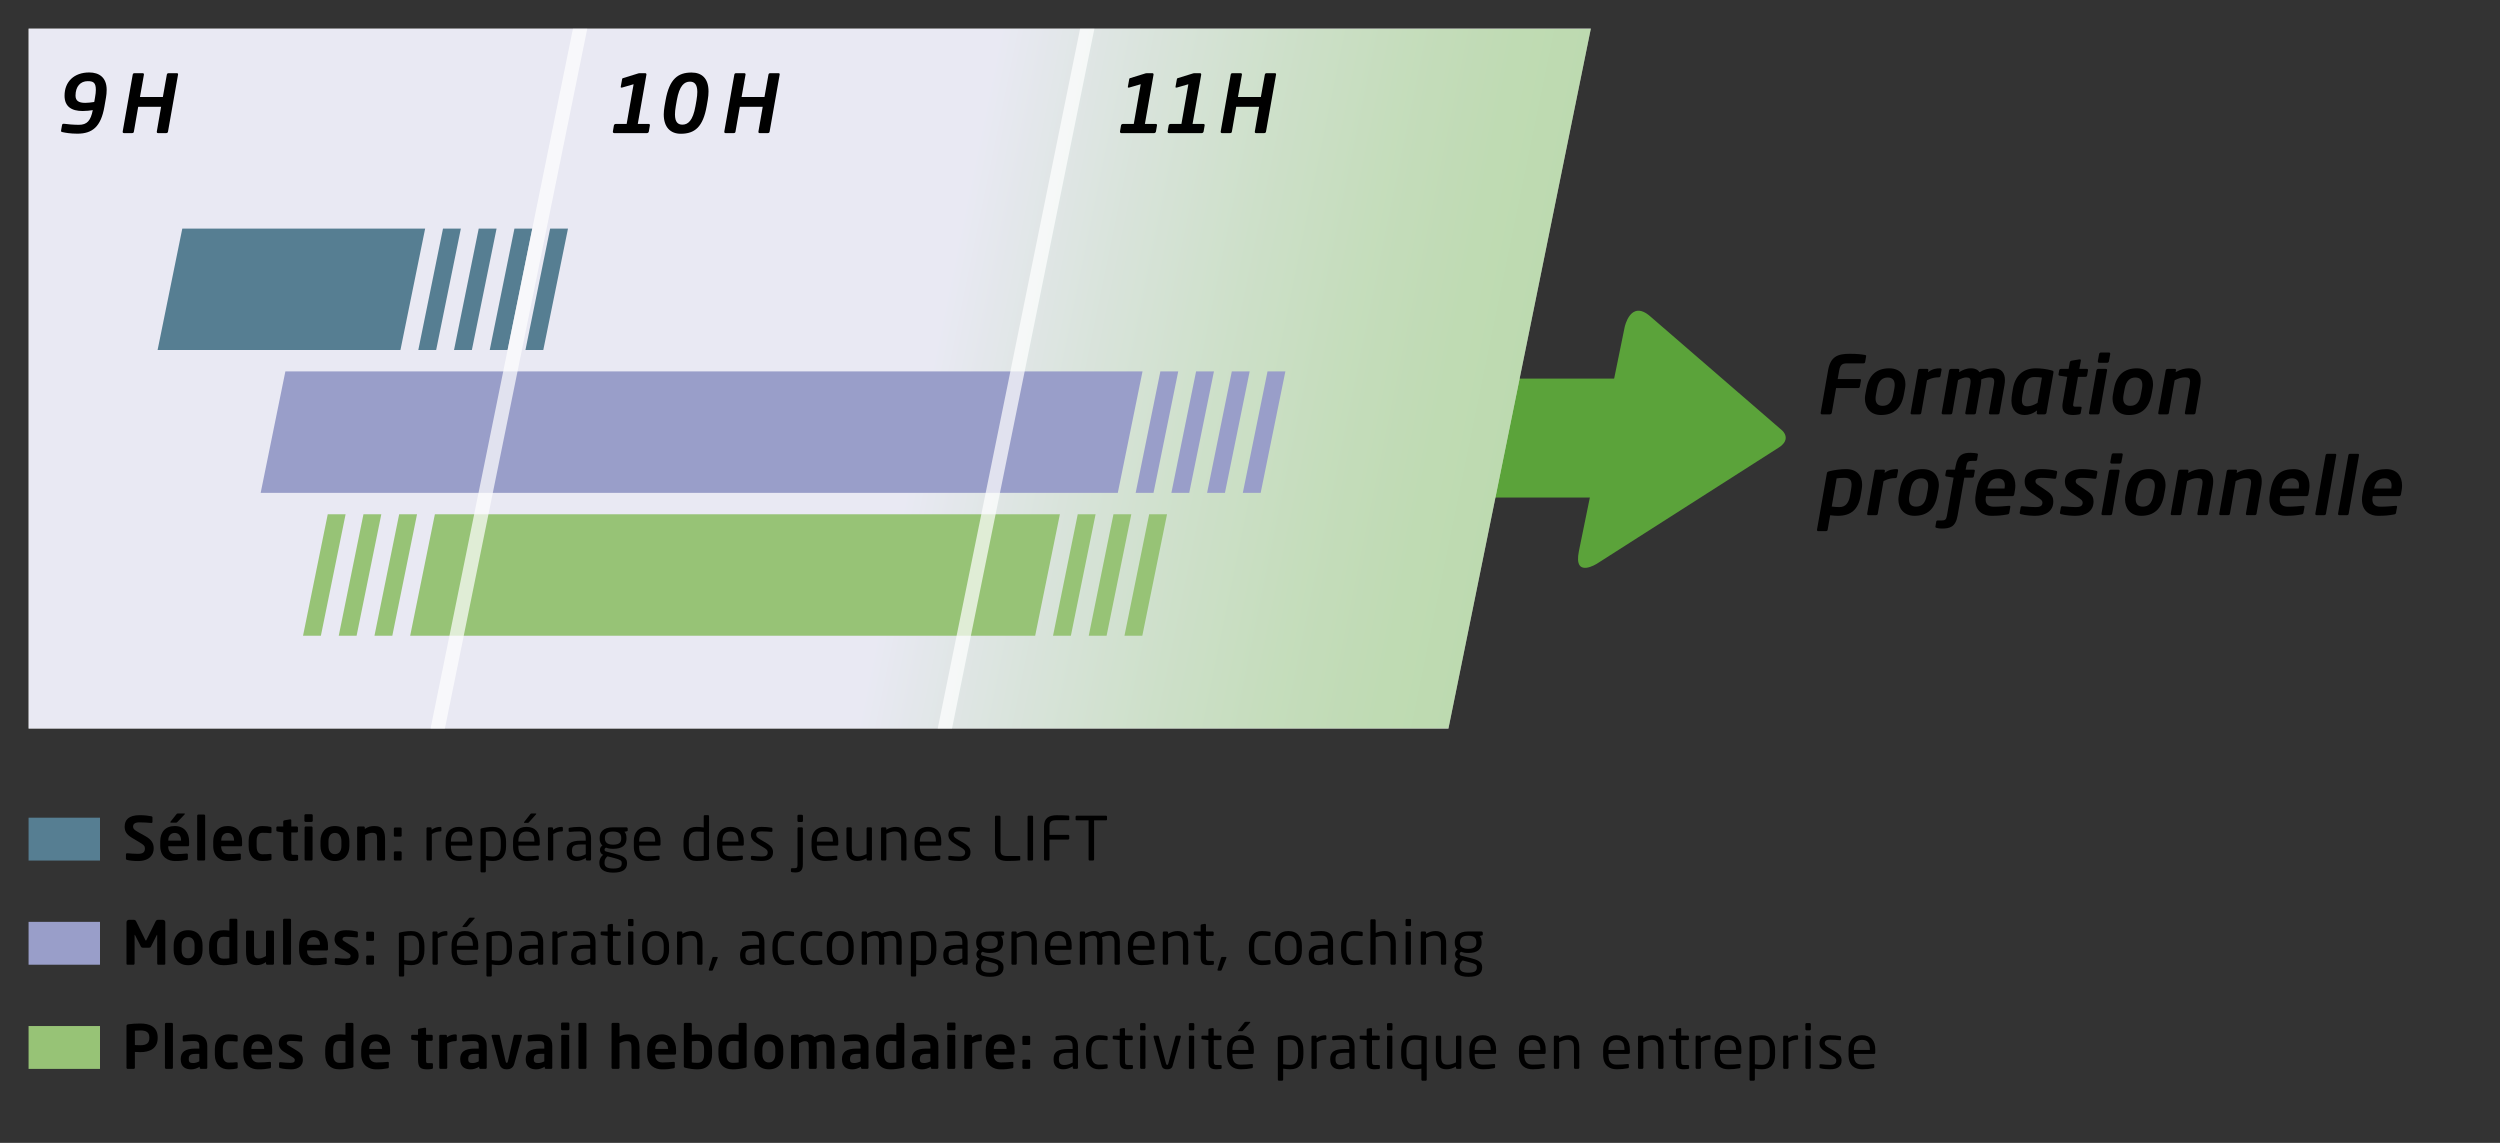 <?xml version="1.0" encoding="UTF-8"?>
<svg xmlns="http://www.w3.org/2000/svg" xmlns:xlink="http://www.w3.org/1999/xlink" version="1.1" viewBox="0 0 496.063 226.772">
  <rect x="0" y="0" width="496.063" height="226.772" fill="#333333" stroke="none"/>
  <defs>
    <style>
      .cls-1 {
        clip-path: url(#clippath-6);
      }

      .cls-2 {
        clip-path: url(#clippath-7);
      }

      .cls-3 {
        clip-path: url(#clippath-4);
      }

      .cls-4 {
        opacity: .4;
      }

      .cls-5 {
        fill: #fff;
      }

      .cls-6 {
        fill: none;
      }

      .cls-7 {
        opacity: .7;
      }

      .cls-8 {
        clip-path: url(#clippath-1);
      }

      .cls-9 {
        fill: #97c376;
      }

      .cls-10 {
        clip-path: url(#clippath-5);
      }

      .cls-11 {
        clip-path: url(#clippath-3);
      }

      .cls-12 {
        fill: url(#Unbenannter_Verlauf);
      }

      .cls-13 {
        clip-path: url(#clippath-2);
      }

      .cls-14 {
        fill: #999ec9;
      }

      .cls-15 {
        fill: #5ba33a;
      }

      .cls-16 {
        clip-path: url(#clippath);
      }

      .cls-17 {
        fill: #567e92;
      }
    </style>
    <clipPath id="clippath">
      <rect class="cls-6" width="496.063" height="226.772"></rect>
    </clipPath>
    <clipPath id="clippath-1">
      <rect class="cls-6" width="496.063" height="226.772"></rect>
    </clipPath>
    <clipPath id="clippath-2">
      <rect class="cls-6" x="5.669" y="5.67" width="325.984" height="138.897"></rect>
    </clipPath>
    <clipPath id="clippath-3">
      <rect class="cls-6" x="-57.392" y="-8" width="384.836" height="158.998"></rect>
    </clipPath>
    <clipPath id="clippath-4">
      <polygon class="cls-6" points="-48.189 149.998 286.299 149.998 316.817 0 -17.672 0 -48.189 149.998"></polygon>
    </clipPath>
    <linearGradient id="Unbenannter_Verlauf" data-name="Unbenannter Verlauf" x1="0" y1="226.996" x2="1" y2="226.996" gradientTransform="translate(-15480.566 76002.555) scale(334.488 -334.488) skewX(11.5)" gradientUnits="userSpaceOnUse">
      <stop offset="0" stop-color="#c7c8e1"></stop>
      <stop offset=".65" stop-color="#c7c8e1"></stop>
      <stop offset=".737" stop-color="#a2bba9"></stop>
      <stop offset=".822" stop-color="#83b179"></stop>
      <stop offset=".897" stop-color="#6da956"></stop>
      <stop offset=".959" stop-color="#5fa441"></stop>
      <stop offset=".999" stop-color="#5ba33a"></stop>
      <stop offset="1" stop-color="#5ba33a"></stop>
    </linearGradient>
    <clipPath id="clippath-5">
      <rect class="cls-6" x="5.669" y="5.67" width="325.984" height="138.897"></rect>
    </clipPath>
    <clipPath id="clippath-6">
      <rect class="cls-6" x="75.079" y="-8" width="53.231" height="159.237"></rect>
    </clipPath>
    <clipPath id="clippath-7">
      <rect class="cls-6" x="175.709" y="-8" width="53.231" height="159.237"></rect>
    </clipPath>
  </defs>
  <g>
    <g id="Ebene_1">
      <g class="cls-16">
        <rect class="cls-17" x="5.669" y="162.251" width="14.173" height="8.504"></rect>
        <g>
          <path d="M27.341,170.851c-.899,0-1.547-.084-2.123-.216-.12-.023-.228-.107-.228-.239v-.864c0-.132.108-.228.228-.228h.024c.479.06,1.679.12,2.123.12,1.067,0,1.391-.384,1.391-1.08,0-.467-.228-.707-1.02-1.175l-1.583-.947c-1.116-.66-1.416-1.355-1.416-2.195,0-1.319.768-2.278,2.999-2.278.792,0,1.895.12,2.303.216.12.023.216.107.216.228v.888c0,.12-.084.216-.204.216h-.024c-.792-.072-1.583-.12-2.362-.12-.888,0-1.26.312-1.26.852,0,.396.204.636.984,1.067l1.439.804c1.319.731,1.667,1.499,1.667,2.446,0,1.212-.755,2.507-3.154,2.507Z"></path>
          <path d="M37.288,167.925h-3.91v.035c0,.696.288,1.523,1.439,1.523.875,0,1.703-.071,2.207-.12h.036c.12,0,.216.061.216.181v.791c0,.192-.036.276-.252.312-.779.145-1.247.204-2.327.204-1.199,0-2.902-.647-2.902-3.01v-.888c0-1.871,1.043-3.047,2.878-3.047,1.847,0,2.854,1.26,2.854,3.047v.672c0,.191-.072.3-.24.3ZM35.932,166.75c0-.936-.516-1.476-1.259-1.476s-1.283.528-1.283,1.476v.048h2.542v-.048ZM36.64,161.592l-1.415,1.487c-.096.108-.144.156-.288.156h-1.031c-.072,0-.108-.036-.108-.084,0-.036.012-.084.048-.12l1.14-1.439c.108-.132.156-.18.312-.18h1.259c.084,0,.132.036.132.084,0,.023-.012.06-.048.096Z"></path>
          <path d="M40.481,170.755h-1.115c-.132,0-.24-.12-.24-.252v-8.635c0-.132.108-.24.24-.24h1.115c.132,0,.228.108.228.24v8.635c0,.132-.096.252-.228.252Z"></path>
          <path d="M47.799,167.925h-3.91v.035c0,.696.288,1.523,1.439,1.523.875,0,1.703-.071,2.207-.12h.036c.12,0,.216.061.216.181v.791c0,.192-.036.276-.252.312-.779.145-1.247.204-2.327.204-1.199,0-2.902-.647-2.902-3.01v-.888c0-1.871,1.043-3.047,2.878-3.047,1.847,0,2.854,1.26,2.854,3.047v.672c0,.191-.072.3-.24.3ZM46.444,166.75c0-.936-.516-1.476-1.259-1.476s-1.283.528-1.283,1.476v.048h2.542v-.048Z"></path>
          <path d="M53.62,170.696c-.276.071-.815.155-1.547.155-1.56,0-2.735-.959-2.735-2.914v-1.115c0-1.955,1.175-2.915,2.735-2.915.731,0,1.271.084,1.547.156.204.048.252.12.252.312v.78c0,.119-.096.18-.216.18h-.036c-.479-.061-.768-.084-1.547-.084-.564,0-1.151.324-1.151,1.571v1.115c0,1.247.587,1.571,1.151,1.571.779,0,1.067-.024,1.547-.084h.036c.12,0,.216.06.216.18v.779c0,.192-.048.264-.252.312Z"></path>
          <path d="M58.924,170.767c-.288.048-.552.084-.815.084-1.355,0-1.907-.3-1.907-1.906v-3.767l-1.127-.168c-.132-.023-.24-.107-.24-.239v-.54c0-.132.108-.24.24-.24h1.127v-.983c0-.132.108-.216.24-.239l1.115-.192h.048c.108,0,.192.061.192.18v1.235h1.08c.132,0,.24.108.24.24v.708c0,.132-.108.239-.24.239h-1.08v3.767c0,.6.036.671.468.671h.636c.156,0,.252.061.252.18v.756c0,.12-.072.192-.228.216Z"></path>
          <path d="M61.817,163.091h-1.164c-.132,0-.251-.107-.251-.239v-1.056c0-.132.12-.24.251-.24h1.164c.132,0,.24.108.24.24v1.056c0,.132-.108.239-.24.239ZM61.781,170.755h-1.103c-.132,0-.24-.12-.24-.252v-6.272c0-.132.108-.24.24-.24h1.103c.132,0,.24.108.24.24v6.272c0,.132-.108.252-.24.252Z"></path>
          <path d="M66.46,170.851c-1.883,0-2.866-1.271-2.866-2.986v-.972c0-1.715.983-2.986,2.866-2.986,1.883,0,2.867,1.271,2.867,2.986v.972c0,1.715-.983,2.986-2.867,2.986ZM67.744,166.893c0-.983-.444-1.619-1.284-1.619-.839,0-1.283.636-1.283,1.619v.972c0,.983.444,1.619,1.283,1.619.84,0,1.284-.636,1.284-1.619v-.972Z"></path>
          <path d="M76.167,170.755h-1.104c-.132,0-.24-.12-.24-.252v-3.91c0-1.043-.096-1.343-1.02-1.343-.408,0-.852.168-1.355.432v4.821c0,.132-.108.252-.24.252h-1.104c-.132,0-.24-.12-.24-.252v-6.272c0-.132.108-.24.24-.24h1.043c.132,0,.24.108.24.24v.252c.696-.443,1.151-.576,1.943-.576,1.727,0,2.075,1.164,2.075,2.687v3.91c0,.132-.108.252-.24.252Z"></path>
          <path d="M79.457,166.018h-1.067c-.132,0-.24-.096-.24-.228v-1.355c0-.132.108-.24.24-.24h1.067c.132,0,.24.108.24.24v1.355c0,.132-.108.228-.24.228ZM79.457,170.755h-1.067c-.132,0-.24-.108-.24-.24v-1.354c0-.133.108-.229.24-.229h1.067c.132,0,.24.096.24.229v1.354c0,.132-.108.24-.24.24Z"></path>
        </g>
        <g>
          <path d="M87.341,164.987c-.552,0-1.055.144-1.655.504v5.024c0,.12-.108.24-.24.24h-.588c-.12,0-.228-.108-.228-.24v-6.116c0-.132.096-.24.228-.24h.563c.132,0,.228.108.228.24v.252c.6-.42,1.151-.576,1.691-.576.168,0,.252.072.252.216v.492c0,.132-.084.204-.252.204Z"></path>
          <path d="M93.496,167.793h-4.018v.167c0,1.428.563,1.955,1.667,1.955.695,0,1.583-.048,2.135-.132h.06c.096,0,.192.048.192.168v.408c0,.155-.048.239-.24.275-.684.132-1.344.204-2.147.204-1.379,0-2.723-.647-2.723-2.879v-1.079c0-1.715.948-2.807,2.663-2.807,1.751,0,2.639,1.104,2.639,2.807v.647c0,.156-.084.265-.228.265ZM92.656,166.881c0-1.355-.516-1.883-1.571-1.883-1.031,0-1.607.588-1.607,1.883v.108h3.178v-.108Z"></path>
          <path d="M97.805,170.839c-.372,0-.936-.048-1.403-.132v2.171c0,.12-.096.228-.228.228h-.612c-.12,0-.216-.096-.216-.228v-8.252c0-.155.036-.228.252-.275.636-.156,1.475-.276,2.207-.276,1.787,0,2.614,1.164,2.614,2.963v.863c0,1.883-.863,2.938-2.614,2.938ZM99.364,167.038c0-1.26-.372-2.075-1.559-2.075-.504,0-1.068.061-1.403.12v4.749c.396.072,1.02.12,1.403.12,1.175,0,1.559-.768,1.559-2.051v-.863Z"></path>
          <path d="M106.875,167.793h-4.018v.167c0,1.428.563,1.955,1.667,1.955.695,0,1.583-.048,2.135-.132h.06c.096,0,.192.048.192.168v.408c0,.155-.048.239-.24.275-.684.132-1.344.204-2.147.204-1.379,0-2.723-.647-2.723-2.879v-1.079c0-1.715.948-2.807,2.663-2.807,1.751,0,2.639,1.104,2.639,2.807v.647c0,.156-.084.265-.228.265ZM106.036,166.881c0-1.355-.516-1.883-1.571-1.883-1.031,0-1.607.588-1.607,1.883v.108h3.178v-.108ZM106.36,161.592l-1.355,1.512c-.108.119-.144.18-.276.18h-.647c-.072,0-.108-.036-.108-.084,0-.036.012-.084.048-.12l1.175-1.487c.108-.132.144-.18.288-.18h.792c.084,0,.132.023.132.084,0,.023-.012.06-.048.096Z"></path>
          <path d="M111.436,164.987c-.551,0-1.055.144-1.655.504v5.024c0,.12-.108.24-.24.24h-.587c-.12,0-.228-.108-.228-.24v-6.116c0-.132.096-.24.228-.24h.563c.132,0,.228.108.228.24v.252c.6-.42,1.151-.576,1.691-.576.168,0,.252.072.252.216v.492c0,.132-.084.204-.252.204Z"></path>
          <path d="M117.039,170.755h-.551c-.132,0-.24-.108-.24-.24v-.264c-.576.336-1.175.588-1.847.588-1.02,0-1.955-.443-1.955-1.943v-.144c0-1.295.755-1.943,2.891-1.943h.887v-.479c0-1.007-.348-1.355-1.283-1.355-.78,0-1.355.049-1.835.097h-.06c-.108,0-.216-.036-.216-.192v-.42c0-.132.084-.203.252-.228.492-.084,1.043-.156,1.859-.156,1.667,0,2.339.84,2.339,2.255v4.186c0,.132-.108.24-.24.24ZM116.224,167.565h-.887c-1.452,0-1.835.324-1.835,1.176v.144c0,.863.408,1.092,1.104,1.092.552,0,1.043-.168,1.619-.48v-1.931Z"></path>
          <path d="M124.335,164.962l-.432.084c.216.228.408.588.408,1.235v.096c0,1.319-.815,2.051-2.663,2.051-.636,0-1.043-.096-1.391-.239-.204.096-.3.228-.3.407,0,.204.096.312.372.384l1.787.456c1.175.3,2.303.636,2.303,1.763v.097c0,1.151-.768,1.858-2.734,1.858-1.895,0-2.759-.731-2.759-1.906v-.108c0-.672.36-1.224.756-1.523l-.084-.036c-.384-.167-.552-.563-.552-.935v-.013c0-.323.156-.672.492-.863-.372-.348-.552-.779-.552-1.392v-.096c0-1.067.6-2.123,2.663-2.123h2.626c.144,0,.276.12.276.264v.312c0,.155-.084.204-.216.228ZM123.363,171.199c0-.468-.384-.659-1.463-.936l-1.355-.348c-.348.3-.587.6-.587,1.224v.108c0,.671.396,1.091,1.727,1.091,1.367,0,1.679-.384,1.679-1.043v-.097ZM123.268,166.282c0-.72-.324-1.283-1.619-1.283-1.343,0-1.619.611-1.619,1.283v.096c0,.528.24,1.224,1.619,1.224,1.295,0,1.619-.504,1.619-1.224v-.096Z"></path>
          <path d="M130.839,167.793h-4.018v.167c0,1.428.563,1.955,1.667,1.955.695,0,1.583-.048,2.135-.132h.06c.096,0,.192.048.192.168v.408c0,.155-.048.239-.24.275-.684.132-1.343.204-2.146.204-1.379,0-2.723-.647-2.723-2.879v-1.079c0-1.715.948-2.807,2.663-2.807,1.751,0,2.639,1.104,2.639,2.807v.647c0,.156-.084.265-.228.265ZM130,166.881c0-1.355-.516-1.883-1.571-1.883-1.031,0-1.607.588-1.607,1.883v.108h3.178v-.108Z"></path>
          <path d="M140.439,170.635c-.744.145-1.475.204-2.207.204-1.787,0-2.615-1.163-2.615-2.962v-.864c0-1.883.864-2.938,2.615-2.938.372,0,.936.036,1.403.12v-2.23c0-.12.096-.228.228-.228h.612c.12,0,.216.096.216.228v8.396c0,.155-.036.239-.252.275ZM139.636,165.083c-.396-.072-1.02-.084-1.403-.084-1.175,0-1.559.731-1.559,2.015v.864c0,1.307.372,2.038,1.559,2.038.408,0,.995-.036,1.403-.071v-4.762Z"></path>
          <path d="M147.363,167.793h-4.018v.167c0,1.428.563,1.955,1.667,1.955.695,0,1.583-.048,2.135-.132h.06c.096,0,.192.048.192.168v.408c0,.155-.048.239-.24.275-.684.132-1.344.204-2.147.204-1.379,0-2.723-.647-2.723-2.879v-1.079c0-1.715.948-2.807,2.663-2.807,1.751,0,2.639,1.104,2.639,2.807v.647c0,.156-.084.265-.228.265ZM146.523,166.881c0-1.355-.516-1.883-1.571-1.883-1.031,0-1.607.588-1.607,1.883v.108h3.178v-.108Z"></path>
          <path d="M151.144,170.839c-.444,0-1.307-.036-1.895-.18-.156-.036-.252-.108-.252-.24v-.42c0-.107.096-.18.216-.18h.048c.576.072,1.452.132,1.883.132.779,0,1.187-.204,1.187-.852,0-.359-.216-.588-.899-.995l-1.211-.72c-.732-.443-1.224-.96-1.224-1.715,0-1.248.936-1.596,2.171-1.596.671,0,1.307.061,1.871.156.156.024.228.108.228.24v.396c0,.144-.084.204-.204.204h-.036c-.42-.036-1.188-.097-1.859-.097-.672,0-1.115.084-1.115.696,0,.359.276.588.827.911l1.188.708c.996.588,1.319,1.104,1.319,1.811,0,1.224-.899,1.739-2.243,1.739Z"></path>
          <path d="M157.805,173.118c-.24,0-.408-.012-.648-.048-.156-.023-.216-.084-.216-.191v-.444c0-.107.084-.168.252-.168h.492c.456,0,.563-.144.563-.743v-7.124c0-.12.084-.24.216-.24h.624c.132,0,.216.108.216.24v7.124c0,1.247-.54,1.595-1.499,1.595ZM159.088,163.104h-.612c-.12,0-.24-.097-.24-.229v-.972c0-.119.108-.239.24-.239h.612c.12,0,.24.107.24.239v.972c0,.132-.108.229-.24.229Z"></path>
          <path d="M166.106,167.793h-4.018v.167c0,1.428.563,1.955,1.667,1.955.695,0,1.583-.048,2.135-.132h.06c.096,0,.192.048.192.168v.408c0,.155-.048.239-.24.275-.684.132-1.343.204-2.146.204-1.379,0-2.723-.647-2.723-2.879v-1.079c0-1.715.948-2.807,2.663-2.807,1.751,0,2.639,1.104,2.639,2.807v.647c0,.156-.084.265-.228.265ZM165.267,166.881c0-1.355-.516-1.883-1.571-1.883-1.031,0-1.607.588-1.607,1.883v.108h3.178v-.108Z"></path>
          <path d="M172.778,170.755h-.6c-.132,0-.228-.108-.228-.24v-.228c-.66.372-1.2.552-1.907.552-1.439,0-2.087-.899-2.087-2.495v-3.945c0-.132.108-.24.24-.24h.576c.132,0,.24.108.24.24v3.945c0,1.212.408,1.584,1.319,1.584.503,0,1.067-.192,1.619-.468v-5.062c0-.12.108-.24.24-.24h.587c.12,0,.228.108.228.24v6.116c0,.132-.096.24-.228.24Z"></path>
          <path d="M179.63,170.755h-.576c-.132,0-.24-.108-.24-.24v-3.945c0-1.212-.408-1.583-1.319-1.583-.504,0-1.067.191-1.619.468v5.061c0,.12-.108.24-.24.24h-.588c-.12,0-.228-.108-.228-.24v-6.116c0-.132.096-.24.228-.24h.6c.132,0,.228.108.228.24v.228c.66-.371,1.199-.552,1.907-.552,1.439,0,2.087.899,2.087,2.495v3.945c0,.132-.108.24-.24.24Z"></path>
          <path d="M186.542,167.793h-4.018v.167c0,1.428.563,1.955,1.667,1.955.695,0,1.583-.048,2.135-.132h.06c.096,0,.192.048.192.168v.408c0,.155-.048.239-.24.275-.684.132-1.343.204-2.146.204-1.379,0-2.723-.647-2.723-2.879v-1.079c0-1.715.948-2.807,2.663-2.807,1.751,0,2.639,1.104,2.639,2.807v.647c0,.156-.084.265-.228.265ZM185.703,166.881c0-1.355-.516-1.883-1.571-1.883-1.031,0-1.607.588-1.607,1.883v.108h3.178v-.108Z"></path>
          <path d="M190.324,170.839c-.444,0-1.307-.036-1.895-.18-.156-.036-.252-.108-.252-.24v-.42c0-.107.096-.18.216-.18h.048c.576.072,1.452.132,1.883.132.779,0,1.187-.204,1.187-.852,0-.359-.216-.588-.899-.995l-1.211-.72c-.732-.443-1.224-.96-1.224-1.715,0-1.248.936-1.596,2.171-1.596.671,0,1.307.061,1.871.156.156.024.228.108.228.24v.396c0,.144-.084.204-.204.204h-.036c-.42-.036-1.188-.097-1.859-.097-.672,0-1.115.084-1.115.696,0,.359.276.588.827.911l1.188.708c.996.588,1.319,1.104,1.319,1.811,0,1.224-.899,1.739-2.243,1.739Z"></path>
          <path d="M202.321,170.731c-.312.049-1.211.108-2.338.108-1.284,0-2.555-.252-2.555-2.23v-6.524c0-.132.108-.24.24-.24h.612c.132,0,.24.108.24.24v6.524c0,.911.204,1.247,1.475,1.247h2.315c.084,0,.132.06.132.144v.563c0,.072-.048.156-.12.168Z"></path>
          <path d="M204.772,170.755h-.66c-.12,0-.216-.108-.216-.24v-8.443c0-.119.083-.228.216-.228h.66c.12,0,.216.096.216.228v8.443c0,.12-.084.24-.216.24Z"></path>
          <path d="M211.934,166.593h-3.682v3.922c0,.132-.108.24-.24.24h-.612c-.132,0-.24-.108-.24-.24v-6.524c0-1.595.875-2.23,2.555-2.23.708,0,1.835.024,2.338.072.072.012.12.096.12.168v.6c0,.084-.048.144-.132.144h-2.315c-1.271,0-1.475.336-1.475,1.247v1.667h3.682c.132,0,.24.108.24.24v.456c0,.132-.108.239-.24.239Z"></path>
          <path d="M219.433,162.78h-2.338v7.735c0,.12-.084.24-.216.24h-.66c-.12,0-.216-.108-.216-.24v-7.735h-2.339c-.132,0-.24-.06-.24-.192v-.527c0-.12.108-.216.24-.216h5.769c.132,0,.228.084.228.216v.527c0,.12-.096.192-.228.192Z"></path>
        </g>
        <rect class="cls-14" x="5.669" y="182.92" width="14.173" height="8.504"></rect>
        <g>
          <path d="M32.594,191.424h-1.211c-.108,0-.192-.12-.192-.24v-5.576c0-.084-.012-.12-.036-.12-.012,0-.036.036-.06.071l-1.151,2.291c-.072.132-.228.204-.384.204h-1.211c-.156,0-.312-.072-.384-.204l-1.164-2.291c-.024-.035-.048-.071-.06-.071-.024,0-.036.036-.036.12v5.576c0,.12-.084.24-.192.24h-1.211c-.108,0-.204-.06-.204-.18v-8.252c0-.264.216-.479.48-.479h.983c.192,0,.36.12.444.288l1.811,3.67c.06.107.084.168.132.168s.072-.061.132-.168l1.811-3.67c.084-.168.252-.288.444-.288h.983c.264,0,.479.216.479.479v8.252c0,.12-.096.18-.204.18Z"></path>
          <path d="M37.325,191.52c-1.883,0-2.866-1.271-2.866-2.986v-.972c0-1.715.983-2.986,2.866-2.986,1.883,0,2.867,1.271,2.867,2.986v.972c0,1.715-.983,2.986-2.867,2.986ZM38.608,187.562c0-.983-.444-1.619-1.284-1.619-.839,0-1.283.636-1.283,1.619v.972c0,.983.444,1.619,1.283,1.619.84,0,1.284-.636,1.284-1.619v-.972Z"></path>
          <path d="M46.768,191.209c-.744.191-1.643.312-2.411.312-1.931,0-2.867-1.139-2.867-3.01v-.924c0-1.871.936-3.011,2.867-3.011.288,0,.708.024,1.151.084v-2.122c0-.133.108-.24.24-.24h1.104c.132,0,.24.107.24.24v8.347c0,.181-.048.252-.324.324ZM45.508,185.956c-.336-.048-.864-.084-1.151-.084-1.032,0-1.283.731-1.283,1.715v.924c0,.983.251,1.715,1.283,1.715.432,0,.923-.036,1.151-.084v-4.186Z"></path>
          <path d="M54.123,191.424h-1.104c-.132,0-.24-.108-.24-.24v-.275c-.624.407-1.115.6-1.883.6-.6,0-1.127-.156-1.475-.504-.444-.443-.6-1.188-.6-2.183v-3.91c0-.132.108-.252.24-.252h1.104c.132,0,.24.12.24.252v3.91c0,.6.048.947.276,1.151.168.144.372.216.744.216.443,0,1.019-.3,1.355-.479v-4.798c0-.132.108-.252.24-.252h1.104c.132,0,.24.12.24.252v6.272c0,.132-.108.24-.24.24Z"></path>
          <path d="M57.521,191.424h-1.115c-.132,0-.24-.12-.24-.252v-8.635c0-.133.108-.24.24-.24h1.115c.132,0,.228.107.228.24v8.635c0,.132-.096.252-.228.252Z"></path>
          <path d="M64.839,188.594h-3.91v.035c0,.696.288,1.523,1.439,1.523.875,0,1.703-.072,2.207-.12h.036c.12,0,.216.061.216.181v.791c0,.192-.036.276-.252.312-.779.145-1.247.204-2.327.204-1.199,0-2.902-.647-2.902-3.01v-.888c0-1.871,1.043-3.047,2.878-3.047,1.847,0,2.854,1.26,2.854,3.047v.672c0,.191-.072.3-.24.3ZM63.484,187.418c0-.936-.516-1.476-1.259-1.476s-1.283.528-1.283,1.476v.048h2.542v-.048Z"></path>
          <path d="M68.812,191.52c-.467,0-1.475-.06-2.146-.239-.144-.036-.228-.132-.228-.276v-.72c0-.096.084-.191.204-.191h.048c.576.071,1.655.132,2.015.132.744,0,.852-.252.852-.576,0-.228-.144-.371-.527-.611l-1.643-1.008c-.588-.359-1.008-.959-1.008-1.654,0-1.2.756-1.8,2.279-1.8.972,0,1.523.108,2.135.24.144.036.216.132.216.276v.695c0,.144-.072.228-.192.228h-.048c-.336-.048-1.295-.144-1.979-.144-.576,0-.827.132-.827.504,0,.191.18.312.479.491l1.571.96c1.007.611,1.151,1.211,1.151,1.822,0,1.044-.78,1.871-2.351,1.871Z"></path>
          <path d="M73.973,186.687h-1.067c-.132,0-.24-.096-.24-.228v-1.355c0-.132.108-.24.24-.24h1.067c.132,0,.24.108.24.24v1.355c0,.132-.108.228-.24.228ZM73.973,191.424h-1.067c-.132,0-.24-.108-.24-.24v-1.354c0-.132.108-.229.24-.229h1.067c.132,0,.24.097.24.229v1.354c0,.132-.108.24-.24.24Z"></path>
        </g>
        <g>
          <path d="M81.605,191.508c-.372,0-.936-.048-1.403-.132v2.171c0,.12-.096.228-.228.228h-.612c-.12,0-.216-.096-.216-.228v-8.252c0-.155.036-.228.252-.275.636-.156,1.475-.276,2.207-.276,1.787,0,2.614,1.164,2.614,2.963v.863c0,1.883-.863,2.938-2.614,2.938ZM83.164,187.707c0-1.26-.372-2.075-1.559-2.075-.504,0-1.068.061-1.403.12v4.749c.396.072,1.02.12,1.403.12,1.175,0,1.559-.768,1.559-2.051v-.863Z"></path>
          <path d="M88.528,185.656c-.552,0-1.055.144-1.655.504v5.024c0,.12-.108.24-.24.24h-.588c-.12,0-.228-.108-.228-.24v-6.116c0-.132.096-.24.228-.24h.563c.132,0,.228.108.228.24v.252c.6-.42,1.151-.576,1.691-.576.168,0,.252.072.252.216v.492c0,.132-.084.204-.252.204Z"></path>
          <path d="M94.671,188.462h-4.018v.167c0,1.428.563,1.955,1.667,1.955.695,0,1.583-.048,2.135-.132h.06c.096,0,.192.048.192.168v.408c0,.155-.048.239-.24.275-.684.132-1.343.204-2.146.204-1.379,0-2.723-.647-2.723-2.879v-1.079c0-1.715.948-2.807,2.663-2.807,1.751,0,2.639,1.104,2.639,2.807v.647c0,.156-.084.265-.228.265ZM93.832,187.55c0-1.355-.516-1.883-1.571-1.883-1.031,0-1.607.588-1.607,1.883v.108h3.178v-.108ZM94.155,182.261l-1.355,1.512c-.108.119-.144.18-.276.18h-.647c-.072,0-.108-.036-.108-.084,0-.036.012-.084.048-.12l1.175-1.487c.108-.132.144-.18.288-.18h.792c.084,0,.132.023.132.084,0,.023-.012.06-.048.096Z"></path>
          <path d="M98.98,191.508c-.372,0-.936-.048-1.403-.132v2.171c0,.12-.096.228-.228.228h-.612c-.12,0-.216-.096-.216-.228v-8.252c0-.155.036-.228.252-.275.636-.156,1.475-.276,2.207-.276,1.787,0,2.614,1.164,2.614,2.963v.863c0,1.883-.863,2.938-2.614,2.938ZM100.54,187.707c0-1.26-.372-2.075-1.559-2.075-.504,0-1.067.061-1.403.12v4.749c.396.072,1.02.12,1.403.12,1.175,0,1.559-.768,1.559-2.051v-.863Z"></path>
          <path d="M107.547,191.424h-.551c-.132,0-.24-.108-.24-.24v-.264c-.576.336-1.175.588-1.847.588-1.02,0-1.955-.443-1.955-1.943v-.144c0-1.295.755-1.943,2.891-1.943h.887v-.479c0-1.007-.348-1.355-1.283-1.355-.78,0-1.355.049-1.835.097h-.06c-.108,0-.216-.036-.216-.192v-.42c0-.132.084-.203.252-.228.492-.084,1.043-.156,1.859-.156,1.667,0,2.339.84,2.339,2.255v4.186c0,.132-.108.24-.24.24ZM106.731,188.234h-.887c-1.452,0-1.835.324-1.835,1.176v.144c0,.863.408,1.092,1.104,1.092.552,0,1.043-.168,1.619-.48v-1.931Z"></path>
          <path d="M112.312,185.656c-.551,0-1.055.144-1.655.504v5.024c0,.12-.108.24-.24.24h-.587c-.12,0-.228-.108-.228-.24v-6.116c0-.132.096-.24.228-.24h.563c.132,0,.228.108.228.24v.252c.6-.42,1.151-.576,1.691-.576.168,0,.252.072.252.216v.492c0,.132-.084.204-.252.204Z"></path>
          <path d="M117.927,191.424h-.551c-.132,0-.24-.108-.24-.24v-.264c-.576.336-1.175.588-1.847.588-1.02,0-1.955-.443-1.955-1.943v-.144c0-1.295.755-1.943,2.891-1.943h.887v-.479c0-1.007-.348-1.355-1.283-1.355-.78,0-1.355.049-1.835.097h-.06c-.108,0-.216-.036-.216-.192v-.42c0-.132.084-.203.252-.228.492-.084,1.043-.156,1.859-.156,1.667,0,2.339.84,2.339,2.255v4.186c0,.132-.108.24-.24.24ZM117.111,188.234h-.887c-1.452,0-1.835.324-1.835,1.176v.144c0,.863.408,1.092,1.104,1.092.552,0,1.043-.168,1.619-.48v-1.931Z"></path>
          <path d="M122.979,191.449c-.24.035-.552.06-.779.06-1.104,0-1.631-.288-1.631-1.607v-4.186l-1.163-.132c-.132-.012-.228-.084-.228-.216v-.324c0-.132.096-.216.228-.216h1.163v-1.175c0-.12.084-.216.216-.24l.624-.096h.036c.096,0,.18.084.18.204v1.307h1.295c.132,0,.24.108.24.24v.407c0,.133-.108.24-.24.24h-1.295v4.186c0,.66.168.756.647.756h.672c.168,0,.251.048.251.168v.42c0,.107-.06.18-.216.204Z"></path>
          <path d="M125.465,183.773h-.612c-.132,0-.24-.108-.24-.24v-.96c0-.132.108-.239.24-.239h.612c.132,0,.24.107.24.239v.96c0,.132-.108.24-.24.24ZM125.441,191.424h-.576c-.132,0-.24-.108-.24-.24v-6.116c0-.132.108-.24.24-.24h.576c.132,0,.24.108.24.24v6.116c0,.132-.108.24-.24.24Z"></path>
          <path d="M130.084,191.508c-1.763,0-2.663-1.163-2.663-2.927v-.911c0-1.763.899-2.927,2.663-2.927s2.674,1.164,2.674,2.927v.911c0,1.764-.911,2.927-2.674,2.927ZM131.703,187.67c0-1.224-.492-2.003-1.619-2.003-1.115,0-1.607.768-1.607,2.003v.911c0,1.224.479,2.003,1.607,2.003,1.115,0,1.619-.768,1.619-2.003v-.911Z"></path>
          <path d="M139.155,191.424h-.576c-.132,0-.24-.108-.24-.24v-3.945c0-1.212-.408-1.583-1.319-1.583-.504,0-1.067.191-1.619.468v5.061c0,.12-.108.24-.24.24h-.588c-.12,0-.228-.108-.228-.24v-6.116c0-.132.096-.24.228-.24h.6c.132,0,.228.108.228.24v.228c.66-.371,1.199-.552,1.907-.552,1.439,0,2.087.899,2.087,2.495v3.945c0,.132-.108.24-.24.24Z"></path>
          <path d="M142.396,190.105l-.899,2.267c-.06.156-.096.229-.228.229h-.492c-.096,0-.144-.061-.144-.145,0-.023,0-.06.012-.084l.684-2.267c.048-.156.108-.228.24-.228h.696c.096,0,.156.048.156.132,0,.023-.012.06-.024.096Z"></path>
          <path d="M151.442,191.424h-.551c-.132,0-.24-.108-.24-.24v-.264c-.576.336-1.175.588-1.847.588-1.02,0-1.955-.443-1.955-1.943v-.144c0-1.295.755-1.943,2.891-1.943h.887v-.479c0-1.007-.348-1.355-1.283-1.355-.78,0-1.355.049-1.835.097h-.06c-.108,0-.216-.036-.216-.192v-.42c0-.132.084-.203.252-.228.492-.084,1.043-.156,1.859-.156,1.667,0,2.339.84,2.339,2.255v4.186c0,.132-.108.24-.24.24ZM150.627,188.234h-.887c-1.452,0-1.835.324-1.835,1.176v.144c0,.863.408,1.092,1.104,1.092.552,0,1.043-.168,1.619-.48v-1.931Z"></path>
          <path d="M157.323,191.376c-.396.072-.936.132-1.499.132-1.631,0-2.555-1.151-2.555-2.914v-.936c0-1.764.912-2.915,2.555-2.915.552,0,1.104.061,1.499.132.192.036.24.097.24.265v.432c0,.12-.096.18-.204.18h-.048c-.528-.06-.9-.084-1.487-.084-.959,0-1.499.636-1.499,1.991v.936c0,1.343.527,1.99,1.499,1.99.587,0,.959-.023,1.487-.084h.048c.108,0,.204.061.204.181v.432c0,.155-.048.228-.24.264Z"></path>
          <path d="M162.927,191.376c-.396.072-.936.132-1.499.132-1.631,0-2.555-1.151-2.555-2.914v-.936c0-1.764.912-2.915,2.555-2.915.552,0,1.104.061,1.499.132.192.036.24.097.24.265v.432c0,.12-.096.18-.204.18h-.048c-.528-.06-.899-.084-1.487-.084-.959,0-1.499.636-1.499,1.991v.936c0,1.343.527,1.99,1.499,1.99.588,0,.959-.023,1.487-.084h.048c.108,0,.204.061.204.181v.432c0,.155-.048.228-.24.264Z"></path>
          <path d="M166.719,191.508c-1.763,0-2.663-1.163-2.663-2.927v-.911c0-1.763.899-2.927,2.663-2.927s2.674,1.164,2.674,2.927v.911c0,1.764-.911,2.927-2.674,2.927ZM168.338,187.67c0-1.224-.492-2.003-1.619-2.003-1.115,0-1.607.768-1.607,2.003v.911c0,1.224.479,2.003,1.607,2.003,1.115,0,1.619-.768,1.619-2.003v-.911Z"></path>
          <path d="M178.68,191.424h-.576c-.132,0-.24-.108-.24-.24v-4.245c0-1.008-.468-1.283-1.091-1.283-.432,0-.936.144-1.403.323.072.264.108.576.108.936v4.27c0,.12-.084.24-.216.24h-.636c-.12,0-.204-.108-.204-.24v-4.27c0-1.043-.3-1.259-.924-1.259-.432,0-.959.216-1.463.468v5.061c0,.12-.084.24-.216.24h-.636c-.12,0-.204-.108-.204-.24v-6.116c0-.132.096-.24.228-.24h.6c.132,0,.228.108.228.24v.228c.479-.3,1.091-.563,1.751-.563.516,0,.899.144,1.199.492.66-.312,1.367-.492,1.991-.492,1.079,0,1.943.54,1.943,2.207v4.245c0,.132-.108.24-.24.24Z"></path>
          <path d="M183.195,191.508c-.372,0-.936-.048-1.403-.132v2.171c0,.12-.096.228-.228.228h-.612c-.12,0-.216-.096-.216-.228v-8.252c0-.155.036-.228.252-.275.636-.156,1.475-.276,2.207-.276,1.787,0,2.614,1.164,2.614,2.963v.863c0,1.883-.863,2.938-2.614,2.938ZM184.754,187.707c0-1.26-.372-2.075-1.559-2.075-.504,0-1.067.061-1.403.12v4.749c.396.072,1.02.12,1.403.12,1.175,0,1.559-.768,1.559-2.051v-.863Z"></path>
          <path d="M191.762,191.424h-.551c-.132,0-.24-.108-.24-.24v-.264c-.576.336-1.175.588-1.847.588-1.02,0-1.955-.443-1.955-1.943v-.144c0-1.295.755-1.943,2.891-1.943h.887v-.479c0-1.007-.348-1.355-1.283-1.355-.78,0-1.355.049-1.835.097h-.06c-.108,0-.216-.036-.216-.192v-.42c0-.132.084-.203.252-.228.492-.084,1.043-.156,1.859-.156,1.667,0,2.339.84,2.339,2.255v4.186c0,.132-.108.24-.24.24ZM190.946,188.234h-.887c-1.452,0-1.835.324-1.835,1.176v.144c0,.863.408,1.092,1.104,1.092.552,0,1.043-.168,1.619-.48v-1.931Z"></path>
          <path d="M199.045,185.631l-.432.084c.216.228.408.588.408,1.235v.096c0,1.319-.815,2.051-2.663,2.051-.636,0-1.043-.096-1.391-.239-.204.096-.3.228-.3.407,0,.204.096.312.372.384l1.787.456c1.175.3,2.303.636,2.303,1.763v.097c0,1.151-.768,1.858-2.734,1.858-1.895,0-2.759-.731-2.759-1.906v-.108c0-.672.36-1.224.756-1.523l-.084-.036c-.384-.168-.552-.563-.552-.936v-.012c0-.323.156-.672.492-.863-.372-.348-.552-.779-.552-1.392v-.096c0-1.067.6-2.123,2.663-2.123h2.626c.144,0,.276.12.276.265v.312c0,.155-.084.204-.216.228ZM198.074,191.868c0-.468-.384-.659-1.463-.936l-1.355-.348c-.348.3-.587.6-.587,1.224v.108c0,.671.396,1.091,1.727,1.091,1.367,0,1.679-.384,1.679-1.043v-.097ZM197.978,186.951c0-.72-.324-1.283-1.619-1.283-1.343,0-1.619.611-1.619,1.283v.096c0,.528.24,1.224,1.619,1.224,1.295,0,1.619-.504,1.619-1.224v-.096Z"></path>
          <path d="M205.502,191.424h-.576c-.132,0-.24-.108-.24-.24v-3.945c0-1.212-.408-1.583-1.319-1.583-.504,0-1.067.191-1.619.468v5.061c0,.12-.108.24-.24.24h-.587c-.12,0-.228-.108-.228-.24v-6.116c0-.132.096-.24.228-.24h.6c.132,0,.228.108.228.24v.228c.66-.371,1.199-.552,1.907-.552,1.439,0,2.087.899,2.087,2.495v3.945c0,.132-.108.24-.24.24Z"></path>
          <path d="M212.414,188.462h-4.018v.167c0,1.428.563,1.955,1.667,1.955.695,0,1.583-.048,2.135-.132h.06c.096,0,.192.048.192.168v.408c0,.155-.048.239-.24.275-.684.132-1.344.204-2.147.204-1.379,0-2.723-.647-2.723-2.879v-1.079c0-1.715.948-2.807,2.663-2.807,1.751,0,2.639,1.104,2.639,2.807v.647c0,.156-.084.265-.228.265ZM211.574,187.55c0-1.355-.516-1.883-1.571-1.883-1.031,0-1.607.588-1.607,1.883v.108h3.178v-.108Z"></path>
          <path d="M221.964,191.424h-.576c-.132,0-.24-.108-.24-.24v-4.245c0-1.008-.468-1.283-1.091-1.283-.432,0-.936.144-1.403.323.072.264.108.576.108.936v4.27c0,.12-.084.24-.216.24h-.636c-.12,0-.204-.108-.204-.24v-4.27c0-1.043-.3-1.259-.924-1.259-.432,0-.959.216-1.463.468v5.061c0,.12-.084.24-.216.24h-.636c-.12,0-.204-.108-.204-.24v-6.116c0-.132.096-.24.228-.24h.6c.132,0,.228.108.228.24v.228c.479-.3,1.091-.563,1.751-.563.516,0,.899.144,1.199.492.66-.312,1.367-.492,1.991-.492,1.08,0,1.943.54,1.943,2.207v4.245c0,.132-.108.24-.24.24Z"></path>
          <path d="M228.877,188.462h-4.018v.167c0,1.428.563,1.955,1.667,1.955.695,0,1.583-.048,2.135-.132h.06c.096,0,.192.048.192.168v.408c0,.155-.048.239-.24.275-.684.132-1.344.204-2.147.204-1.379,0-2.723-.647-2.723-2.879v-1.079c0-1.715.948-2.807,2.663-2.807,1.751,0,2.639,1.104,2.639,2.807v.647c0,.156-.084.265-.228.265ZM228.038,187.55c0-1.355-.516-1.883-1.571-1.883-1.031,0-1.607.588-1.607,1.883v.108h3.178v-.108Z"></path>
          <path d="M235.537,191.424h-.576c-.132,0-.24-.108-.24-.24v-3.945c0-1.212-.408-1.583-1.319-1.583-.504,0-1.067.191-1.619.468v5.061c0,.12-.108.24-.24.24h-.587c-.12,0-.228-.108-.228-.24v-6.116c0-.132.096-.24.228-.24h.6c.132,0,.228.108.228.24v.228c.66-.371,1.199-.552,1.907-.552,1.439,0,2.087.899,2.087,2.495v3.945c0,.132-.108.24-.24.24Z"></path>
          <path d="M240.65,191.449c-.24.035-.551.06-.779.06-1.104,0-1.631-.288-1.631-1.607v-4.186l-1.163-.132c-.132-.012-.228-.084-.228-.216v-.324c0-.132.096-.216.228-.216h1.163v-1.175c0-.12.084-.216.216-.24l.624-.096h.036c.096,0,.18.084.18.204v1.307h1.295c.132,0,.24.108.24.24v.407c0,.133-.108.24-.24.24h-1.295v4.186c0,.66.168.756.647.756h.672c.168,0,.252.048.252.168v.42c0,.107-.06.18-.216.204Z"></path>
          <path d="M243.339,190.105l-.899,2.267c-.06.156-.096.229-.228.229h-.492c-.096,0-.144-.061-.144-.145,0-.023,0-.06.012-.084l.684-2.267c.048-.156.108-.228.24-.228h.696c.096,0,.156.048.156.132,0,.023-.012.06-.024.096Z"></path>
          <path d="M251.869,191.376c-.396.072-.936.132-1.499.132-1.631,0-2.555-1.151-2.555-2.914v-.936c0-1.764.911-2.915,2.555-2.915.552,0,1.104.061,1.499.132.192.036.24.097.24.265v.432c0,.12-.096.18-.204.18h-.048c-.528-.06-.899-.084-1.487-.084-.96,0-1.499.636-1.499,1.991v.936c0,1.343.527,1.99,1.499,1.99.588,0,.959-.023,1.487-.084h.048c.108,0,.204.061.204.181v.432c0,.155-.048.228-.24.264Z"></path>
          <path d="M255.65,191.508c-1.764,0-2.663-1.163-2.663-2.927v-.911c0-1.763.899-2.927,2.663-2.927,1.763,0,2.674,1.164,2.674,2.927v.911c0,1.764-.911,2.927-2.674,2.927ZM257.269,187.67c0-1.224-.491-2.003-1.618-2.003-1.116,0-1.607.768-1.607,2.003v.911c0,1.224.479,2.003,1.607,2.003,1.115,0,1.618-.768,1.618-2.003v-.911Z"></path>
          <path d="M264.276,191.424h-.552c-.132,0-.239-.108-.239-.24v-.264c-.576.336-1.176.588-1.848.588-1.02,0-1.954-.443-1.954-1.943v-.144c0-1.295.755-1.943,2.89-1.943h.888v-.479c0-1.007-.348-1.355-1.283-1.355-.779,0-1.355.049-1.835.097h-.06c-.108,0-.217-.036-.217-.192v-.42c0-.132.084-.203.252-.228.492-.084,1.044-.156,1.859-.156,1.667,0,2.339.84,2.339,2.255v4.186c0,.132-.108.24-.24.24ZM263.461,188.234h-.888c-1.451,0-1.835.324-1.835,1.176v.144c0,.863.408,1.092,1.104,1.092.552,0,1.044-.168,1.619-.48v-1.931Z"></path>
          <path d="M270.157,191.376c-.396.072-.936.132-1.499.132-1.631,0-2.555-1.151-2.555-2.914v-.936c0-1.764.911-2.915,2.555-2.915.552,0,1.104.061,1.499.132.192.036.24.097.24.265v.432c0,.12-.097.18-.204.18h-.048c-.528-.06-.899-.084-1.487-.084-.96,0-1.499.636-1.499,1.991v.936c0,1.343.527,1.99,1.499,1.99.588,0,.959-.023,1.487-.084h.048c.107,0,.204.061.204.181v.432c0,.155-.048.228-.24.264Z"></path>
          <path d="M276.721,191.424h-.576c-.132,0-.239-.108-.239-.24v-3.945c0-1.199-.504-1.571-1.283-1.571-.372,0-1.128.096-1.655.336v5.181c0,.12-.108.24-.24.24h-.588c-.119,0-.228-.108-.228-.24v-8.539c0-.132.096-.24.228-.24h.601c.132,0,.228.108.228.24v2.471c.575-.252,1.319-.372,1.835-.372,1.271,0,2.159.731,2.159,2.495v3.945c0,.132-.108.24-.24.24Z"></path>
          <path d="M279.747,183.773h-.611c-.133,0-.24-.108-.24-.24v-.96c0-.132.107-.239.24-.239h.611c.132,0,.24.107.24.239v.96c0,.132-.108.24-.24.24ZM279.723,191.424h-.575c-.132,0-.24-.108-.24-.24v-6.116c0-.132.108-.24.24-.24h.575c.132,0,.24.108.24.24v6.116c0,.132-.108.24-.24.24Z"></path>
          <path d="M286.717,191.424h-.576c-.132,0-.239-.108-.239-.24v-3.945c0-1.212-.408-1.583-1.319-1.583-.504,0-1.067.191-1.619.468v5.061c0,.12-.108.24-.24.24h-.588c-.119,0-.228-.108-.228-.24v-6.116c0-.132.096-.24.228-.24h.601c.132,0,.228.108.228.24v.228c.659-.371,1.199-.552,1.907-.552,1.438,0,2.087.899,2.087,2.495v3.945c0,.132-.108.24-.24.24Z"></path>
          <path d="M294.012,185.631l-.432.084c.216.228.407.588.407,1.235v.096c0,1.319-.815,2.051-2.662,2.051-.636,0-1.043-.096-1.392-.239-.203.096-.3.228-.3.407,0,.204.097.312.372.384l1.787.456c1.176.3,2.303.636,2.303,1.763v.097c0,1.151-.768,1.858-2.734,1.858-1.896,0-2.759-.731-2.759-1.906v-.108c0-.672.36-1.224.756-1.523l-.084-.036c-.384-.168-.552-.563-.552-.936v-.012c0-.323.156-.672.492-.863-.372-.348-.552-.779-.552-1.392v-.096c0-1.067.6-2.123,2.662-2.123h2.627c.144,0,.275.12.275.265v.312c0,.155-.084.204-.216.228ZM293.04,191.868c0-.468-.384-.659-1.463-.936l-1.355-.348c-.348.3-.588.6-.588,1.224v.108c0,.671.396,1.091,1.728,1.091,1.367,0,1.679-.384,1.679-1.043v-.097ZM292.944,186.951c0-.72-.324-1.283-1.619-1.283-1.343,0-1.619.611-1.619,1.283v.096c0,.528.24,1.224,1.619,1.224,1.295,0,1.619-.504,1.619-1.224v-.096Z"></path>
        </g>
        <rect class="cls-9" x="5.669" y="203.59" width="14.173" height="8.504"></rect>
        <g>
          <path d="M27.833,208.771c-.312,0-.792-.036-1.067-.048v3.13c0,.132-.096.24-.228.24h-1.2c-.132,0-.24-.108-.24-.24v-8.251c0-.24.144-.324.384-.36.624-.096,1.475-.155,2.351-.155,1.847,0,3.454.647,3.454,2.771v.107c0,2.123-1.607,2.807-3.454,2.807ZM29.632,205.857c0-1.008-.6-1.392-1.799-1.392-.251,0-.851.024-1.067.048v2.854c.192.012.864.036,1.067.036,1.295,0,1.799-.479,1.799-1.439v-.107Z"></path>
          <path d="M34.085,212.093h-1.115c-.132,0-.24-.12-.24-.252v-8.635c0-.132.108-.24.24-.24h1.115c.132,0,.228.108.228.24v8.635c0,.132-.096.252-.228.252Z"></path>
          <path d="M40.887,212.093h-1.019c-.132,0-.24-.108-.24-.24v-.191c-.552.336-1.115.527-1.691.527-.996,0-2.075-.384-2.075-2.003v-.048c0-1.367.839-2.075,2.926-2.075h.755v-.527c0-.779-.348-.972-1.055-.972-.768,0-1.559.048-1.955.097h-.06c-.12,0-.216-.036-.216-.204v-.768c0-.132.072-.216.228-.252.48-.096,1.175-.192,2.003-.192,1.703,0,2.639.756,2.639,2.291v4.317c0,.132-.108.24-.24.24ZM39.544,209.119h-.755c-1.091,0-1.331.348-1.331,1.02v.048c0,.588.264.744.863.744.432,0,.875-.145,1.223-.336v-1.476Z"></path>
          <path d="M46.912,212.034c-.276.071-.815.155-1.547.155-1.56,0-2.735-.959-2.735-2.914v-1.115c0-1.955,1.175-2.915,2.735-2.915.731,0,1.271.084,1.547.156.204.048.252.12.252.312v.78c0,.119-.096.18-.216.18h-.036c-.479-.061-.768-.084-1.547-.084-.564,0-1.151.324-1.151,1.571v1.115c0,1.247.587,1.571,1.151,1.571.779,0,1.067-.024,1.547-.084h.036c.12,0,.216.06.216.18v.779c0,.192-.048.264-.252.312Z"></path>
          <path d="M53.775,209.263h-3.91v.035c0,.696.288,1.523,1.439,1.523.875,0,1.703-.071,2.207-.12h.036c.12,0,.216.061.216.181v.791c0,.192-.036.276-.252.312-.779.145-1.247.204-2.327.204-1.199,0-2.902-.647-2.902-3.01v-.888c0-1.871,1.043-3.047,2.878-3.047,1.847,0,2.854,1.26,2.854,3.047v.672c0,.191-.072.3-.24.3ZM52.419,208.087c0-.936-.516-1.476-1.259-1.476s-1.283.528-1.283,1.476v.048h2.542v-.048Z"></path>
          <path d="M57.748,212.189c-.467,0-1.475-.06-2.146-.239-.144-.036-.228-.132-.228-.276v-.72c0-.096.084-.191.204-.191h.048c.576.071,1.655.132,2.015.132.744,0,.852-.252.852-.576,0-.228-.144-.371-.527-.611l-1.643-1.008c-.588-.359-1.008-.959-1.008-1.654,0-1.2.756-1.8,2.279-1.8.972,0,1.523.108,2.135.24.144.036.216.132.216.275v.696c0,.144-.072.228-.192.228h-.048c-.336-.048-1.295-.144-1.979-.144-.576,0-.827.132-.827.504,0,.191.18.312.479.491l1.571.96c1.007.611,1.151,1.211,1.151,1.822,0,1.044-.78,1.871-2.351,1.871Z"></path>
          <path d="M69.807,211.877c-.744.191-1.643.312-2.411.312-1.931,0-2.867-1.139-2.867-3.01v-.924c0-1.871.936-3.011,2.867-3.011.288,0,.708.024,1.151.084v-2.122c0-.132.108-.24.24-.24h1.104c.132,0,.24.108.24.24v8.347c0,.181-.048.252-.324.324ZM68.548,206.625c-.336-.048-.864-.084-1.151-.084-1.032,0-1.283.731-1.283,1.715v.924c0,.983.251,1.715,1.283,1.715.432,0,.923-.036,1.151-.084v-4.186Z"></path>
          <path d="M77.163,209.263h-3.91v.035c0,.696.288,1.523,1.439,1.523.875,0,1.703-.071,2.207-.12h.036c.12,0,.216.061.216.181v.791c0,.192-.036.276-.252.312-.779.145-1.247.204-2.327.204-1.199,0-2.902-.647-2.902-3.01v-.888c0-1.871,1.043-3.047,2.878-3.047,1.847,0,2.854,1.26,2.854,3.047v.672c0,.191-.072.3-.24.3ZM75.808,208.087c0-.936-.516-1.476-1.259-1.476s-1.283.528-1.283,1.476v.048h2.542v-.048Z"></path>
          <path d="M85.671,212.105c-.288.048-.552.084-.815.084-1.355,0-1.907-.3-1.907-1.906v-3.767l-1.127-.168c-.132-.023-.24-.107-.24-.239v-.54c0-.132.108-.24.24-.24h1.127v-.983c0-.132.108-.216.24-.239l1.115-.192h.048c.108,0,.192.061.192.18v1.235h1.08c.132,0,.24.108.24.24v.708c0,.132-.108.239-.24.239h-1.08v3.767c0,.6.036.671.468.671h.636c.156,0,.252.061.252.18v.756c0,.12-.072.192-.228.216Z"></path>
          <path d="M90.399,206.588c-.647,0-1.151.168-1.655.432v4.821c0,.132-.108.252-.24.252h-1.104c-.132,0-.24-.12-.24-.252v-6.272c0-.132.108-.24.24-.24h1.043c.132,0,.24.108.24.24v.252c.588-.456,1.235-.576,1.715-.576.132,0,.24.108.24.24v.863c0,.132-.108.24-.24.24Z"></path>
          <path d="M96.338,212.093h-1.019c-.132,0-.24-.108-.24-.24v-.191c-.552.336-1.115.527-1.691.527-.996,0-2.075-.384-2.075-2.003v-.048c0-1.367.839-2.075,2.926-2.075h.755v-.527c0-.779-.348-.972-1.055-.972-.768,0-1.559.048-1.955.097h-.06c-.12,0-.216-.036-.216-.204v-.768c0-.132.072-.216.228-.252.48-.096,1.175-.192,2.003-.192,1.703,0,2.639.756,2.639,2.291v4.317c0,.132-.108.24-.24.24ZM94.995,209.119h-.755c-1.091,0-1.331.348-1.331,1.02v.048c0,.588.264.744.863.744.432,0,.875-.145,1.223-.336v-1.476Z"></path>
          <path d="M103.562,205.605l-1.511,5.457c-.24.888-.888,1.127-1.499,1.127-.612,0-1.248-.239-1.487-1.127l-1.511-5.457c-.012-.024-.012-.061-.012-.084,0-.108.083-.192.191-.192h1.2c.108,0,.204.084.24.24l1.151,5.025c.048.228.132.3.228.3.096,0,.18-.072.228-.3l1.151-5.025c.036-.156.144-.24.252-.24h1.199c.108,0,.192.084.192.192,0,.023,0,.06-.012.084Z"></path>
          <path d="M109.346,212.093h-1.019c-.132,0-.24-.108-.24-.24v-.191c-.552.336-1.115.527-1.691.527-.996,0-2.075-.384-2.075-2.003v-.048c0-1.367.839-2.075,2.926-2.075h.755v-.527c0-.779-.348-.972-1.055-.972-.768,0-1.559.048-1.955.097h-.06c-.12,0-.216-.036-.216-.204v-.768c0-.132.072-.216.228-.252.48-.096,1.175-.192,2.003-.192,1.703,0,2.639.756,2.639,2.291v4.317c0,.132-.108.24-.24.24ZM108.003,209.119h-.755c-1.091,0-1.331.348-1.331,1.02v.048c0,.588.264.744.863.744.432,0,.875-.145,1.223-.336v-1.476Z"></path>
          <path d="M112.744,204.429h-1.164c-.132,0-.251-.107-.251-.239v-1.056c0-.132.12-.24.251-.24h1.164c.132,0,.24.108.24.24v1.056c0,.132-.108.239-.24.239ZM112.708,212.093h-1.104c-.132,0-.24-.12-.24-.252v-6.272c0-.132.108-.24.24-.24h1.104c.132,0,.24.108.24.24v6.272c0,.132-.108.252-.24.252Z"></path>
          <path d="M116.14,212.093h-1.115c-.132,0-.24-.12-.24-.252v-8.635c0-.132.108-.24.24-.24h1.115c.132,0,.228.108.228.24v8.635c0,.132-.096.252-.228.252Z"></path>
          <path d="M126.65,212.093h-1.104c-.132,0-.24-.12-.24-.252v-3.945c0-1.044-.18-1.308-.983-1.308-.408,0-.888.144-1.391.407v4.846c0,.132-.108.252-.24.252h-1.104c-.132,0-.24-.12-.24-.252v-8.635c0-.132.108-.24.24-.24h1.104c.132,0,.24.108.24.24v2.482c.456-.276.959-.444,1.811-.444,1.655,0,2.146,1.176,2.146,2.651v3.945c0,.132-.108.252-.24.252Z"></path>
          <path d="M133.91,209.263h-3.91v.035c0,.696.288,1.523,1.439,1.523.875,0,1.703-.071,2.207-.12h.036c.12,0,.216.061.216.181v.791c0,.192-.036.276-.252.312-.779.145-1.247.204-2.327.204-1.199,0-2.902-.647-2.902-3.01v-.888c0-1.871,1.043-3.047,2.878-3.047,1.847,0,2.854,1.26,2.854,3.047v.672c0,.191-.072.3-.24.3ZM132.555,208.087c0-.936-.516-1.476-1.259-1.476s-1.283.528-1.283,1.476v.048h2.542v-.048Z"></path>
          <path d="M138.423,212.189c-.768,0-1.667-.12-2.411-.312-.276-.072-.324-.144-.324-.324v-8.347c0-.132.108-.24.24-.24h1.104c.132,0,.24.108.24.24v2.122c.444-.06.863-.084,1.151-.084,1.931,0,2.866,1.14,2.866,3.011v.924c0,1.871-.936,3.01-2.866,3.01ZM139.707,208.255c0-.983-.252-1.715-1.283-1.715-.288,0-.815.036-1.151.084v4.186c.228.048.72.084,1.151.084,1.031,0,1.283-.731,1.283-1.715v-.924Z"></path>
          <path d="M147.83,211.877c-.744.191-1.643.312-2.411.312-1.931,0-2.867-1.139-2.867-3.01v-.924c0-1.871.936-3.011,2.867-3.011.288,0,.708.024,1.151.084v-2.122c0-.132.108-.24.24-.24h1.104c.132,0,.24.108.24.24v8.347c0,.181-.048.252-.324.324ZM146.571,206.625c-.336-.048-.864-.084-1.151-.084-1.032,0-1.283.731-1.283,1.715v.924c0,.983.251,1.715,1.283,1.715.432,0,.923-.036,1.151-.084v-4.186Z"></path>
          <path d="M152.559,212.189c-1.883,0-2.866-1.271-2.866-2.986v-.972c0-1.715.983-2.986,2.866-2.986,1.883,0,2.867,1.271,2.867,2.986v.972c0,1.715-.983,2.986-2.867,2.986ZM153.843,208.231c0-.983-.444-1.619-1.284-1.619-.839,0-1.283.636-1.283,1.619v.972c0,.983.444,1.619,1.283,1.619.84,0,1.284-.636,1.284-1.619v-.972Z"></path>
          <path d="M165.336,212.093h-1.104c-.132,0-.24-.12-.24-.252v-4.078c0-.923-.192-1.163-.863-1.163-.228,0-.684.072-1.116.3.036.264.048.563.048.863v4.078c0,.132-.108.252-.24.252h-1.103c-.132,0-.24-.12-.24-.252v-4.078c0-.923-.156-1.163-.827-1.163-.252,0-.612.132-1.104.396v4.846c0,.132-.108.252-.24.252h-1.104c-.132,0-.24-.12-.24-.252v-6.272c0-.132.108-.24.24-.24h1.043c.132,0,.24.108.24.24v.252c.504-.324,1.007-.576,1.715-.576.684,0,1.127.204,1.403.54.612-.336,1.151-.54,1.979-.54,1.631,0,1.991,1.116,1.991,2.519v4.078c0,.132-.108.252-.24.252Z"></path>
          <path d="M172.094,212.093h-1.019c-.132,0-.24-.108-.24-.24v-.191c-.551.336-1.115.527-1.691.527-.996,0-2.075-.384-2.075-2.003v-.048c0-1.367.839-2.075,2.926-2.075h.755v-.527c0-.779-.348-.972-1.055-.972-.768,0-1.559.048-1.955.097h-.06c-.12,0-.216-.036-.216-.204v-.768c0-.132.072-.216.228-.252.479-.096,1.175-.192,2.003-.192,1.703,0,2.639.756,2.639,2.291v4.317c0,.132-.108.24-.24.24ZM170.75,209.119h-.755c-1.091,0-1.331.348-1.331,1.02v.048c0,.588.264.744.863.744.432,0,.875-.145,1.223-.336v-1.476Z"></path>
          <path d="M179.114,211.877c-.744.191-1.643.312-2.411.312-1.931,0-2.867-1.139-2.867-3.01v-.924c0-1.871.936-3.011,2.867-3.011.288,0,.708.024,1.151.084v-2.122c0-.132.108-.24.24-.24h1.104c.132,0,.24.108.24.24v8.347c0,.181-.048.252-.324.324ZM177.854,206.625c-.336-.048-.864-.084-1.151-.084-1.032,0-1.283.731-1.283,1.715v.924c0,.983.251,1.715,1.283,1.715.432,0,.923-.036,1.151-.084v-4.186Z"></path>
          <path d="M185.953,212.093h-1.019c-.132,0-.24-.108-.24-.24v-.191c-.551.336-1.115.527-1.691.527-.996,0-2.075-.384-2.075-2.003v-.048c0-1.367.839-2.075,2.926-2.075h.755v-.527c0-.779-.348-.972-1.055-.972-.768,0-1.559.048-1.955.097h-.06c-.12,0-.216-.036-.216-.204v-.768c0-.132.072-.216.228-.252.479-.096,1.175-.192,2.003-.192,1.703,0,2.639.756,2.639,2.291v4.317c0,.132-.108.24-.24.24ZM184.61,209.119h-.755c-1.091,0-1.331.348-1.331,1.02v.048c0,.588.264.744.863.744.432,0,.875-.145,1.223-.336v-1.476Z"></path>
          <path d="M189.351,204.429h-1.164c-.132,0-.251-.107-.251-.239v-1.056c0-.132.12-.24.251-.24h1.164c.132,0,.24.108.24.24v1.056c0,.132-.108.239-.24.239ZM189.315,212.093h-1.103c-.132,0-.24-.12-.24-.252v-6.272c0-.132.108-.24.24-.24h1.103c.132,0,.24.108.24.24v6.272c0,.132-.108.252-.24.252Z"></path>
          <path d="M194.57,206.588c-.647,0-1.151.168-1.655.432v4.821c0,.132-.108.252-.24.252h-1.104c-.132,0-.24-.12-.24-.252v-6.272c0-.132.108-.24.24-.24h1.043c.132,0,.24.108.24.24v.252c.588-.456,1.235-.576,1.715-.576.132,0,.24.108.24.24v.863c0,.132-.108.24-.24.24Z"></path>
          <path d="M201.085,209.263h-3.91v.035c0,.696.288,1.523,1.439,1.523.875,0,1.703-.071,2.207-.12h.036c.12,0,.216.061.216.181v.791c0,.192-.036.276-.252.312-.779.145-1.247.204-2.327.204-1.199,0-2.902-.647-2.902-3.01v-.888c0-1.871,1.043-3.047,2.878-3.047,1.847,0,2.854,1.26,2.854,3.047v.672c0,.191-.072.3-.24.3ZM199.729,208.087c0-.936-.516-1.476-1.259-1.476s-1.283.528-1.283,1.476v.048h2.542v-.048Z"></path>
          <path d="M204.171,207.356h-1.067c-.132,0-.24-.096-.24-.228v-1.355c0-.132.108-.24.24-.24h1.067c.132,0,.24.108.24.24v1.355c0,.132-.108.228-.24.228ZM204.171,212.093h-1.067c-.132,0-.24-.108-.24-.24v-1.354c0-.133.108-.229.24-.229h1.067c.132,0,.24.096.24.229v1.354c0,.132-.108.24-.24.24Z"></path>
        </g>
        <g>
          <path d="M213.653,212.093h-.551c-.132,0-.24-.108-.24-.24v-.264c-.576.336-1.175.588-1.847.588-1.02,0-1.955-.443-1.955-1.943v-.144c0-1.295.755-1.943,2.891-1.943h.887v-.479c0-1.007-.348-1.355-1.283-1.355-.78,0-1.355.049-1.835.097h-.06c-.108,0-.216-.036-.216-.192v-.42c0-.132.084-.203.252-.228.492-.084,1.043-.156,1.859-.156,1.667,0,2.339.84,2.339,2.255v4.186c0,.132-.108.24-.24.24ZM212.838,208.903h-.887c-1.452,0-1.835.324-1.835,1.176v.144c0,.863.408,1.092,1.104,1.092.552,0,1.043-.168,1.619-.48v-1.931Z"></path>
          <path d="M219.546,212.045c-.396.072-.936.132-1.499.132-1.631,0-2.555-1.151-2.555-2.914v-.936c0-1.764.912-2.915,2.555-2.915.552,0,1.104.061,1.499.132.192.036.24.097.24.265v.432c0,.12-.096.18-.204.18h-.048c-.528-.06-.899-.084-1.487-.084-.959,0-1.499.636-1.499,1.991v.936c0,1.343.527,1.99,1.499,1.99.588,0,.959-.023,1.487-.084h.048c.108,0,.204.061.204.181v.432c0,.155-.048.228-.24.264Z"></path>
          <path d="M224.586,212.118c-.24.035-.552.06-.779.06-1.104,0-1.631-.288-1.631-1.607v-4.186l-1.163-.132c-.132-.012-.228-.084-.228-.216v-.324c0-.132.096-.216.228-.216h1.163v-1.175c0-.12.084-.216.216-.24l.624-.096h.036c.096,0,.18.084.18.204v1.307h1.295c.132,0,.24.108.24.24v.408c0,.132-.108.239-.24.239h-1.295v4.186c0,.66.168.756.647.756h.672c.168,0,.251.048.251.168v.42c0,.107-.06.18-.216.204Z"></path>
          <path d="M227.071,204.442h-.612c-.132,0-.24-.108-.24-.24v-.96c0-.132.108-.239.24-.239h.612c.132,0,.24.107.24.239v.96c0,.132-.108.24-.24.24ZM227.047,212.093h-.576c-.132,0-.24-.108-.24-.24v-6.116c0-.132.108-.24.24-.24h.576c.132,0,.24.108.24.24v6.116c0,.132-.108.24-.24.24Z"></path>
          <path d="M234.293,205.785l-1.619,5.709c-.156.54-.564.684-1.08.684s-.923-.144-1.08-.684l-1.619-5.709c-.012-.036-.012-.06-.012-.084,0-.12.072-.204.192-.204h.66c.096,0,.18.072.228.229l1.379,5.229c.072.288.132.348.252.348.108,0,.18-.06.252-.348l1.379-5.229c.048-.156.132-.229.228-.229h.66c.12,0,.192.084.192.204,0,.024,0,.048-.012.084Z"></path>
          <path d="M236.743,204.442h-.612c-.132,0-.24-.108-.24-.24v-.96c0-.132.108-.239.24-.239h.612c.132,0,.24.107.24.239v.96c0,.132-.108.24-.24.24ZM236.719,212.093h-.576c-.132,0-.24-.108-.24-.24v-6.116c0-.132.108-.24.24-.24h.576c.132,0,.24.108.24.24v6.116c0,.132-.108.24-.24.24Z"></path>
          <path d="M242.19,212.118c-.24.035-.551.06-.779.06-1.104,0-1.631-.288-1.631-1.607v-4.186l-1.163-.132c-.132-.012-.228-.084-.228-.216v-.324c0-.132.096-.216.228-.216h1.163v-1.175c0-.12.084-.216.216-.24l.624-.096h.036c.096,0,.18.084.18.204v1.307h1.295c.132,0,.24.108.24.24v.408c0,.132-.108.239-.24.239h-1.295v4.186c0,.66.168.756.647.756h.672c.168,0,.252.048.252.168v.42c0,.107-.06.18-.216.204Z"></path>
          <path d="M248.562,209.131h-4.018v.167c0,1.428.563,1.955,1.667,1.955.695,0,1.583-.048,2.134-.132h.061c.096,0,.191.048.191.168v.408c0,.155-.048.239-.239.275-.684.132-1.344.204-2.147.204-1.379,0-2.723-.647-2.723-2.879v-1.079c0-1.715.948-2.807,2.663-2.807,1.751,0,2.639,1.104,2.639,2.807v.647c0,.156-.084.265-.228.265ZM247.722,208.219c0-1.355-.516-1.883-1.571-1.883-1.031,0-1.607.588-1.607,1.883v.108h3.178v-.108ZM248.045,202.93l-1.355,1.512c-.108.119-.144.18-.276.18h-.647c-.072,0-.108-.036-.108-.084,0-.036.012-.084.048-.12l1.175-1.487c.108-.132.144-.18.288-.18h.792c.083,0,.132.023.132.084,0,.023-.013.06-.049.096Z"></path>
          <path d="M256.015,212.177c-.372,0-.936-.048-1.403-.132v2.171c0,.12-.096.228-.228.228h-.612c-.12,0-.216-.096-.216-.228v-8.252c0-.155.036-.228.252-.275.636-.156,1.476-.276,2.207-.276,1.787,0,2.614,1.164,2.614,2.963v.863c0,1.883-.863,2.938-2.614,2.938ZM257.573,208.376c0-1.26-.371-2.075-1.559-2.075-.504,0-1.067.061-1.403.12v4.749c.396.072,1.02.12,1.403.12,1.175,0,1.559-.768,1.559-2.051v-.863Z"></path>
          <path d="M262.938,206.325c-.552,0-1.056.144-1.655.504v5.024c0,.12-.108.24-.24.24h-.588c-.119,0-.228-.108-.228-.24v-6.116c0-.132.096-.24.228-.24h.564c.132,0,.228.108.228.24v.252c.6-.42,1.151-.576,1.691-.576.168,0,.252.072.252.216v.492c0,.132-.084.204-.252.204Z"></path>
          <path d="M268.541,212.093h-.552c-.132,0-.239-.108-.239-.24v-.264c-.576.336-1.176.588-1.848.588-1.02,0-1.955-.443-1.955-1.943v-.144c0-1.295.756-1.943,2.891-1.943h.888v-.479c0-1.007-.348-1.355-1.283-1.355-.779,0-1.355.049-1.835.097h-.06c-.108,0-.216-.036-.216-.192v-.42c0-.132.083-.203.251-.228.492-.084,1.044-.156,1.859-.156,1.667,0,2.339.84,2.339,2.255v4.186c0,.132-.108.24-.24.24ZM267.726,208.903h-.888c-1.451,0-1.835.324-1.835,1.176v.144c0,.863.408,1.092,1.104,1.092.552,0,1.044-.168,1.619-.48v-1.931Z"></path>
          <path d="M273.593,212.118c-.239.035-.552.06-.779.06-1.104,0-1.631-.288-1.631-1.607v-4.186l-1.164-.132c-.132-.012-.228-.084-.228-.216v-.324c0-.132.096-.216.228-.216h1.164v-1.175c0-.12.084-.216.216-.24l.623-.096h.036c.096,0,.18.084.18.204v1.307h1.296c.132,0,.239.108.239.24v.408c0,.132-.107.239-.239.239h-1.296v4.186c0,.66.168.756.648.756h.671c.168,0,.252.048.252.168v.42c0,.107-.06.18-.216.204Z"></path>
          <path d="M276.066,204.442h-.611c-.133,0-.24-.108-.24-.24v-.96c0-.132.107-.239.24-.239h.611c.132,0,.24.107.24.239v.96c0,.132-.108.24-.24.24ZM276.042,212.093h-.575c-.132,0-.24-.108-.24-.24v-6.116c0-.132.108-.24.24-.24h.575c.132,0,.24.108.24.24v6.116c0,.132-.108.24-.24.24Z"></path>
          <path d="M282.881,214.444h-.611c-.12,0-.229-.096-.229-.228v-2.171c-.455.084-1.02.132-1.403.132-1.738,0-2.614-1.056-2.614-2.938v-.863c0-1.799.815-2.963,2.614-2.963.72,0,1.571.12,2.207.276.216.048.252.107.252.275v8.252c0,.12-.084.228-.216.228ZM282.041,206.42c-.323-.06-.899-.12-1.403-.12-1.187,0-1.559.804-1.559,2.075v.863c0,1.283.384,2.051,1.559,2.051.372,0,1.008-.048,1.403-.12v-4.749Z"></path>
          <path d="M289.732,212.093h-.6c-.132,0-.228-.108-.228-.24v-.228c-.66.372-1.199.552-1.907.552-1.439,0-2.087-.899-2.087-2.495v-3.945c0-.132.108-.24.24-.24h.575c.132,0,.24.108.24.24v3.945c0,1.212.407,1.584,1.319,1.584.504,0,1.067-.192,1.619-.468v-5.062c0-.12.107-.24.239-.24h.588c.12,0,.229.108.229.24v6.116c0,.132-.097.24-.229.24Z"></path>
          <path d="M296.632,209.131h-4.018v.167c0,1.428.563,1.955,1.667,1.955.695,0,1.583-.048,2.135-.132h.06c.097,0,.192.048.192.168v.408c0,.155-.048.239-.24.275-.684.132-1.343.204-2.146.204-1.379,0-2.723-.647-2.723-2.879v-1.079c0-1.715.947-2.807,2.662-2.807,1.752,0,2.639,1.104,2.639,2.807v.647c0,.156-.084.265-.228.265ZM295.792,208.219c0-1.355-.516-1.883-1.571-1.883-1.031,0-1.606.588-1.606,1.883v.108h3.178v-.108Z"></path>
          <path d="M306.472,209.131h-4.018v.167c0,1.428.563,1.955,1.667,1.955.695,0,1.583-.048,2.135-.132h.06c.097,0,.192.048.192.168v.408c0,.155-.048.239-.24.275-.684.132-1.343.204-2.146.204-1.379,0-2.723-.647-2.723-2.879v-1.079c0-1.715.947-2.807,2.662-2.807,1.752,0,2.639,1.104,2.639,2.807v.647c0,.156-.084.265-.228.265ZM305.632,208.219c0-1.355-.516-1.883-1.571-1.883-1.031,0-1.606.588-1.606,1.883v.108h3.178v-.108Z"></path>
          <path d="M313.132,212.093h-.576c-.132,0-.239-.108-.239-.24v-3.945c0-1.212-.408-1.583-1.319-1.583-.504,0-1.067.191-1.619.468v5.061c0,.12-.108.24-.24.24h-.588c-.119,0-.228-.108-.228-.24v-6.116c0-.132.096-.24.228-.24h.601c.132,0,.228.108.228.24v.228c.659-.371,1.199-.552,1.907-.552,1.438,0,2.087.899,2.087,2.495v3.945c0,.132-.108.24-.24.24Z"></path>
          <path d="M323.176,209.131h-4.018v.167c0,1.428.563,1.955,1.667,1.955.695,0,1.583-.048,2.135-.132h.06c.097,0,.192.048.192.168v.408c0,.155-.048.239-.24.275-.684.132-1.343.204-2.146.204-1.379,0-2.723-.647-2.723-2.879v-1.079c0-1.715.947-2.807,2.663-2.807,1.751,0,2.638,1.104,2.638,2.807v.647c0,.156-.084.265-.228.265ZM322.336,208.219c0-1.355-.516-1.883-1.57-1.883-1.032,0-1.607.588-1.607,1.883v.108h3.178v-.108Z"></path>
          <path d="M329.836,212.093h-.576c-.132,0-.239-.108-.239-.24v-3.945c0-1.212-.408-1.583-1.319-1.583-.504,0-1.067.191-1.619.468v5.061c0,.12-.108.24-.24.24h-.588c-.119,0-.228-.108-.228-.24v-6.116c0-.132.096-.24.228-.24h.601c.132,0,.228.108.228.24v.228c.659-.371,1.199-.552,1.907-.552,1.438,0,2.087.899,2.087,2.495v3.945c0,.132-.108.24-.24.24Z"></path>
          <path d="M334.948,212.118c-.239.035-.552.06-.779.06-1.104,0-1.631-.288-1.631-1.607v-4.186l-1.164-.132c-.132-.012-.228-.084-.228-.216v-.324c0-.132.096-.216.228-.216h1.164v-1.175c0-.12.084-.216.216-.24l.623-.096h.036c.096,0,.18.084.18.204v1.307h1.296c.132,0,.239.108.239.24v.408c0,.132-.107.239-.239.239h-1.296v4.186c0,.66.168.756.648.756h.671c.168,0,.252.048.252.168v.42c0,.107-.06.18-.216.204Z"></path>
          <path d="M339.161,206.325c-.552,0-1.056.144-1.655.504v5.024c0,.12-.108.24-.24.24h-.588c-.119,0-.228-.108-.228-.24v-6.116c0-.132.096-.24.228-.24h.564c.132,0,.228.108.228.24v.252c.6-.42,1.151-.576,1.691-.576.168,0,.252.072.252.216v.492c0,.132-.084.204-.252.204Z"></path>
          <path d="M345.304,209.131h-4.018v.167c0,1.428.563,1.955,1.667,1.955.695,0,1.583-.048,2.135-.132h.06c.097,0,.192.048.192.168v.408c0,.155-.048.239-.24.275-.684.132-1.343.204-2.146.204-1.379,0-2.723-.647-2.723-2.879v-1.079c0-1.715.947-2.807,2.662-2.807,1.752,0,2.639,1.104,2.639,2.807v.647c0,.156-.084.265-.228.265ZM344.464,208.219c0-1.355-.516-1.883-1.571-1.883-1.031,0-1.606.588-1.606,1.883v.108h3.178v-.108Z"></path>
          <path d="M349.612,212.177c-.372,0-.936-.048-1.403-.132v2.171c0,.12-.096.228-.228.228h-.612c-.12,0-.216-.096-.216-.228v-8.252c0-.155.036-.228.252-.275.636-.156,1.476-.276,2.207-.276,1.787,0,2.614,1.164,2.614,2.963v.863c0,1.883-.863,2.938-2.614,2.938ZM351.171,208.376c0-1.26-.371-2.075-1.559-2.075-.504,0-1.067.061-1.403.12v4.749c.396.072,1.02.12,1.403.12,1.175,0,1.559-.768,1.559-2.051v-.863Z"></path>
          <path d="M356.536,206.325c-.552,0-1.056.144-1.655.504v5.024c0,.12-.108.24-.24.24h-.588c-.119,0-.228-.108-.228-.24v-6.116c0-.132.096-.24.228-.24h.564c.132,0,.228.108.228.24v.252c.6-.42,1.151-.576,1.691-.576.168,0,.252.072.252.216v.492c0,.132-.084.204-.252.204Z"></path>
          <path d="M359.081,204.442h-.611c-.133,0-.24-.108-.24-.24v-.96c0-.132.107-.239.24-.239h.611c.132,0,.24.107.24.239v.96c0,.132-.108.24-.24.24ZM359.057,212.093h-.575c-.132,0-.24-.108-.24-.24v-6.116c0-.132.108-.24.24-.24h.575c.132,0,.24.108.24.24v6.116c0,.132-.108.24-.24.24Z"></path>
          <path d="M363.172,212.177c-.443,0-1.307-.036-1.895-.18-.156-.036-.252-.108-.252-.24v-.42c0-.107.096-.18.216-.18h.048c.576.072,1.451.132,1.883.132.78,0,1.188-.204,1.188-.852,0-.359-.216-.588-.899-.995l-1.211-.72c-.731-.443-1.224-.96-1.224-1.715,0-1.248.936-1.596,2.171-1.596.672,0,1.308.061,1.871.156.155.024.228.108.228.24v.396c0,.144-.084.204-.204.204h-.035c-.42-.036-1.188-.097-1.859-.097s-1.115.084-1.115.696c0,.359.275.588.827.911l1.188.708c.995.588,1.319,1.104,1.319,1.811,0,1.224-.899,1.739-2.243,1.739Z"></path>
          <path d="M371.871,209.131h-4.018v.167c0,1.428.563,1.955,1.667,1.955.695,0,1.583-.048,2.135-.132h.06c.097,0,.192.048.192.168v.408c0,.155-.048.239-.24.275-.684.132-1.343.204-2.146.204-1.379,0-2.723-.647-2.723-2.879v-1.079c0-1.715.947-2.807,2.663-2.807,1.751,0,2.638,1.104,2.638,2.807v.647c0,.156-.084.265-.228.265ZM371.031,208.219c0-1.355-.516-1.883-1.57-1.883-1.032,0-1.607.588-1.607,1.883v.108h3.178v-.108Z"></path>
        </g>
        <g class="cls-8">
          <path class="cls-15" d="M313.294,109.357c-1.135,5.556,3.628,2.461,3.628,2.461l36.022-23.006c2.646-1.695.692-3.388.692-3.388l-26.216-22.675c-3.913-3.388-5.048,2.168-5.048,2.168l-9.078,44.44Z"></path>
        </g>
        <polygon class="cls-15" points="268.317 75.119 330.679 75.119 325.876 98.73 263.514 98.73 268.317 75.119"></polygon>
        <g>
          <path d="M370.021,70.426c.288.048.288.128.256.336l-.177,1.024c-.031.176-.096.32-.384.32h-3.266c-.928,0-1.312.32-1.504,1.376l-.305,1.729h4.338c.305,0,.305.144.272.32l-.208,1.153c-.032.176-.097.32-.385.32h-4.338l-.848,4.898c-.032.176-.208.32-.385.32h-1.568c-.16,0-.256-.112-.256-.256v-.064l1.473-8.419c.48-2.721,1.889-3.281,4.273-3.281,1.617,0,2.321.112,3.01.224Z"></path>
          <path d="M378.004,77.068l-.24,1.297c-.496,2.641-2.001,3.985-4.514,3.985-2.177,0-3.201-1.537-3.201-3.217,0-.256.016-.512.063-.768l.24-1.297c.48-2.625,2.017-3.985,4.53-3.985,2.192,0,3.201,1.473,3.201,3.153,0,.272-.032.56-.08.832ZM374.562,74.908c-.977,0-1.809.576-2.097,2.161l-.24,1.297c-.048.256-.064.496-.064.704,0,.944.464,1.457,1.409,1.457,1.12,0,1.809-.672,2.08-2.161l.24-1.297c.048-.256.064-.496.064-.704,0-.944-.448-1.457-1.393-1.457Z"></path>
          <path d="M385.251,73.403l-.209,1.152c-.031.176-.111.32-.368.32-.512,0-1.216.032-2.305.577l-1.136,6.435c-.032.176-.08.336-.385.336h-1.473c-.191,0-.304-.096-.256-.336l1.473-8.372c.032-.176.128-.32.368-.32h1.393c.224,0,.32.08.271.32l-.063.336c.912-.704,1.761-.768,2.433-.768.208,0,.257.112.257.256v.064Z"></path>
          <path d="M397.733,76.444l-.961,5.442c-.031.176-.08.336-.384.336h-1.473c-.192,0-.288-.128-.256-.336l.96-5.442c.048-.304.08-.544.08-.736,0-.624-.271-.816-.96-.816-.305,0-.977.096-1.617.4.017.336-.016.752-.08,1.152l-.96,5.442c-.032.176-.096.336-.384.336h-1.473c-.192,0-.305-.096-.257-.336l.961-5.442c.063-.32.08-.576.08-.784,0-.592-.256-.769-.912-.769-.337,0-.849.176-1.569.528l-1.136,6.467c-.032.176-.097.336-.385.336h-1.473c-.191,0-.288-.128-.256-.336l1.473-8.372c.032-.176.192-.32.368-.32h1.393c.208,0,.304.144.271.32l-.063.336c.736-.432,1.425-.768,2.369-.768.912,0,1.44.368,1.713.784.815-.528,1.712-.784,2.816-.784,1.521,0,2.209.896,2.209,2.337,0,.32-.032.656-.096,1.024Z"></path>
          <path d="M407.107,73.499c.288.08.399.144.352.432l-1.393,7.971c-.032.176-.208.32-.384.32h-1.28c-.192,0-.288-.144-.257-.32l.064-.464c-.896.688-1.696.912-2.481.912-1.473,0-2.608-.928-2.608-2.833,0-.464.063-.96.111-1.281l.192-1.136c.416-2.497,1.969-4.018,4.546-4.018,1.024,0,2.193.16,3.138.416ZM403.666,74.812c-1.377,0-1.905.977-2.129,2.289l-.24,1.345c-.097.544-.097.832-.097,1.024,0,.912.465,1.152,1.089,1.152.608,0,1.28-.256,2.001-.672l.88-5.026c-.288-.064-.928-.112-1.504-.112Z"></path>
          <path d="M412.609,71.306c.225-.032.32.096.288.24l-.304,1.648h1.44c.176,0,.32.048.272.32l-.16.944c-.032.208-.128.32-.385.32h-1.44l-.88,5.026c-.048.24-.08.432-.08.56,0,.288.144.336.544.336h.849c.16,0,.32.016.288.24l-.176,1.009c-.032.16-.145.256-.353.288-.4.064-.752.112-1.104.112-1.408,0-2.177-.48-2.177-1.761,0-.24.032-.496.08-.784l.88-5.026-1.473-.224c-.224-.032-.288-.144-.256-.32l.128-.72c.032-.176.112-.32.368-.32h1.505l.24-1.312c.032-.176.192-.288.368-.32l1.536-.256Z"></path>
          <path d="M417.825,73.195c.176,0,.32.064.272.32l-1.473,8.372c-.032.176-.112.336-.385.336h-1.473c-.191,0-.288-.128-.256-.336l1.473-8.372c.032-.176.145-.32.368-.32h1.473ZM418.449,69.946c.192,0,.305.112.272.32l-.256,1.409c-.032.176-.192.32-.368.32h-1.553c-.177,0-.32-.144-.288-.32l.256-1.409c.032-.176.16-.32.384-.32h1.553Z"></path>
          <path d="M427.14,77.068l-.24,1.297c-.496,2.641-2.001,3.985-4.514,3.985-2.177,0-3.201-1.537-3.201-3.217,0-.256.016-.512.063-.768l.24-1.297c.48-2.625,2.017-3.985,4.53-3.985,2.192,0,3.201,1.473,3.201,3.153,0,.272-.032.56-.08.832ZM423.698,74.908c-.977,0-1.809.576-2.097,2.161l-.24,1.297c-.048.256-.064.496-.064.704,0,.944.464,1.457,1.409,1.457,1.12,0,1.809-.672,2.08-2.161l.24-1.297c.048-.256.064-.496.064-.704,0-.944-.448-1.457-1.393-1.457Z"></path>
          <path d="M436.563,76.668l-.913,5.218c-.031.176-.111.336-.384.336h-1.473c-.176,0-.304-.096-.256-.336l.912-5.218c.064-.4.112-.704.112-.96,0-.624-.272-.833-.992-.833-.705,0-1.329.224-2.065.577l-1.136,6.435c-.032.176-.097.336-.385.336h-1.473c-.176,0-.304-.096-.256-.336l1.473-8.372c.032-.176.144-.32.448-.32h1.28c.208,0,.353.032.305.32l-.064.336c1.024-.592,1.889-.768,2.657-.768,1.744,0,2.32,1.041,2.32,2.401,0,.368-.031.769-.111,1.185Z"></path>
        </g>
        <g>
          <path d="M369.412,97.101l-.208,1.232c-.465,2.785-1.953,4.018-4.53,4.018-.384,0-.944-.032-1.521-.112l-.496,2.833c-.032.176-.08.32-.385.32h-1.472c-.177,0-.305-.096-.257-.32l1.953-11.141c.048-.24.128-.336.512-.432,1.041-.256,2.273-.416,3.298-.416,2.145,0,3.186,1.265,3.186,3.089,0,.288-.032.608-.08.928ZM366.002,94.812c-.576,0-1.248.048-1.568.112l-.977,5.586c.433.064,1.137.112,1.521.112,1.377,0,1.905-1.057,2.113-2.289l.208-1.232c.064-.352.096-.672.096-.944,0-.864-.352-1.345-1.393-1.345Z"></path>
          <path d="M376.627,93.403l-.209,1.152c-.031.176-.111.32-.367.32-.513,0-1.217.032-2.306.577l-1.136,6.435c-.032.176-.08.336-.385.336h-1.473c-.191,0-.304-.096-.256-.336l1.473-8.372c.032-.176.128-.32.368-.32h1.393c.224,0,.32.08.272.32l-.064.336c.912-.704,1.761-.768,2.433-.768.208,0,.257.112.257.256v.064Z"></path>
          <path d="M384.644,97.068l-.24,1.297c-.496,2.641-2.001,3.985-4.514,3.985-2.177,0-3.201-1.537-3.201-3.217,0-.256.016-.512.063-.768l.24-1.297c.48-2.625,2.017-3.985,4.53-3.985,2.192,0,3.201,1.473,3.201,3.153,0,.272-.032.56-.08.832ZM381.202,94.908c-.977,0-1.809.576-2.097,2.161l-.24,1.297c-.048.256-.064.496-.064.704,0,.944.464,1.457,1.409,1.457,1.12,0,1.809-.672,2.08-2.161l.24-1.297c.048-.256.064-.496.064-.704,0-.944-.448-1.457-1.393-1.457Z"></path>
          <path d="M392.227,89.962c.208.048.272.08.24.256l-.16.96c-.032.192-.128.272-.288.272h-.72c-.769,0-.977.176-1.121.96l-.144.784h1.536c.256,0,.32.096.272.32l-.176.96c-.032.176-.097.304-.368.304h-1.537l-1.328,7.539c-.4,2.273-1.553,2.561-3.122,2.561-.399,0-.736-.032-1.04-.128-.128-.032-.272-.096-.24-.256l.16-.944c.032-.192.128-.272.288-.272h.721c.768,0,.977-.176,1.12-.96l1.328-7.539-1.393-.224c-.176-.032-.288-.112-.256-.304l.128-.736c.032-.176.112-.32.368-.32h1.425l.145-.784c.416-2.289,1.536-2.561,2.944-2.561.545,0,1.104.08,1.217.112Z"></path>
          <path d="M399.812,97.277l-.129.768c-.048.256-.159.4-.384.4h-5.218c-.032.224-.08.432-.08.656,0,.864.448,1.44,1.633,1.44,1.168,0,2.272-.112,2.961-.176.208-.016.336.032.304.24l-.191,1.057c-.049.256-.097.368-.4.416-1.072.192-1.777.272-3.218.272-1.424,0-3.153-.8-3.153-3.217,0-.288.017-.624.08-.96l.177-.992c.528-2.993,2.112-4.098,4.562-4.098,2.129,0,3.138,1.409,3.138,3.281,0,.288-.032.608-.08.913ZM396.434,94.908c-1.28,0-1.873.864-2.081,2.033h3.394c.032-.208.064-.4.064-.608,0-.929-.496-1.425-1.377-1.425Z"></path>
          <path d="M407.954,93.419c.177.048.272.096.225.368l-.16.913c-.032.224-.112.336-.368.304-.433-.064-1.617-.192-2.529-.192-.592,0-1.232.064-1.232.656,0,.272.064.448.48.736l1.872,1.281c.961.656,1.185,1.312,1.185,2.017,0,2.001-1.632,2.849-3.537,2.849-.528,0-1.904-.048-2.881-.32-.208-.064-.272-.16-.24-.368l.176-.96c.032-.176.112-.288.385-.256.752.096,2.08.176,2.561.176.784,0,1.377-.144,1.377-.896,0-.256-.145-.496-.528-.768l-1.681-1.153c-.913-.624-1.312-1.216-1.312-2.289,0-1.921,1.841-2.433,3.377-2.433.961,0,1.953.112,2.833.336Z"></path>
          <path d="M415.938,93.419c.177.048.272.096.225.368l-.16.913c-.032.224-.112.336-.368.304-.433-.064-1.617-.192-2.529-.192-.592,0-1.232.064-1.232.656,0,.272.064.448.48.736l1.872,1.281c.961.656,1.185,1.312,1.185,2.017,0,2.001-1.632,2.849-3.537,2.849-.528,0-1.904-.048-2.881-.32-.208-.064-.272-.16-.24-.368l.176-.96c.032-.176.112-.288.385-.256.752.096,2.08.176,2.561.176.784,0,1.377-.144,1.377-.896,0-.256-.145-.496-.528-.768l-1.681-1.153c-.913-.624-1.312-1.216-1.312-2.289,0-1.921,1.841-2.433,3.377-2.433.961,0,1.953.112,2.833.336Z"></path>
          <path d="M420.306,93.195c.176,0,.32.064.272.32l-1.473,8.372c-.032.176-.112.336-.385.336h-1.473c-.191,0-.288-.128-.256-.336l1.473-8.372c.032-.176.145-.32.368-.32h1.473ZM420.93,89.946c.192,0,.305.112.272.32l-.256,1.409c-.032.176-.192.32-.368.32h-1.553c-.177,0-.32-.144-.288-.32l.256-1.409c.032-.176.16-.32.384-.32h1.553Z"></path>
          <path d="M429.619,97.068l-.24,1.297c-.496,2.641-2.001,3.985-4.514,3.985-2.177,0-3.201-1.537-3.201-3.217,0-.256.016-.512.063-.768l.24-1.297c.48-2.625,2.017-3.985,4.53-3.985,2.192,0,3.201,1.473,3.201,3.153,0,.272-.032.56-.08.832ZM426.178,94.908c-.977,0-1.809.576-2.097,2.161l-.24,1.297c-.048.256-.064.496-.064.704,0,.944.464,1.457,1.409,1.457,1.12,0,1.809-.672,2.08-2.161l.24-1.297c.048-.256.064-.496.064-.704,0-.944-.448-1.457-1.393-1.457Z"></path>
          <path d="M439.043,96.668l-.913,5.218c-.031.176-.111.336-.384.336h-1.473c-.176,0-.304-.096-.256-.336l.912-5.218c.064-.4.112-.704.112-.96,0-.624-.272-.833-.992-.833-.705,0-1.329.224-2.065.577l-1.136,6.435c-.032.176-.097.336-.385.336h-1.473c-.176,0-.304-.096-.256-.336l1.473-8.372c.032-.176.144-.32.448-.32h1.28c.208,0,.353.032.304.32l-.063.336c1.024-.592,1.889-.768,2.657-.768,1.744,0,2.32,1.041,2.32,2.401,0,.368-.031.769-.111,1.185Z"></path>
          <path d="M448.675,96.668l-.913,5.218c-.031.176-.111.336-.384.336h-1.473c-.176,0-.304-.096-.256-.336l.912-5.218c.064-.4.112-.704.112-.96,0-.624-.272-.833-.992-.833-.705,0-1.329.224-2.065.577l-1.136,6.435c-.032.176-.097.336-.385.336h-1.473c-.176,0-.304-.096-.256-.336l1.473-8.372c.032-.176.144-.32.448-.32h1.28c.208,0,.353.032.305.32l-.064.336c1.024-.592,1.889-.768,2.657-.768,1.744,0,2.32,1.041,2.32,2.401,0,.368-.031.769-.111,1.185Z"></path>
          <path d="M458.179,97.277l-.129.768c-.048.256-.159.4-.384.4h-5.218c-.032.224-.08.432-.08.656,0,.864.448,1.44,1.633,1.44,1.168,0,2.272-.112,2.961-.176.208-.016.336.032.304.24l-.191,1.057c-.049.256-.097.368-.4.416-1.072.192-1.777.272-3.218.272-1.424,0-3.153-.8-3.153-3.217,0-.288.017-.624.08-.96l.177-.992c.528-2.993,2.112-4.098,4.562-4.098,2.129,0,3.138,1.409,3.138,3.281,0,.288-.032.608-.08.913ZM454.801,94.908c-1.28,0-1.873.864-2.081,2.033h3.394c.032-.208.064-.4.064-.608,0-.929-.496-1.425-1.377-1.425Z"></path>
          <path d="M463.312,90.042c.192,0,.304.08.256.32l-2.033,11.525c-.031.176-.096.336-.368.336h-1.488c-.192,0-.288-.112-.256-.336l2.033-11.525c.031-.176.128-.32.368-.32h1.488Z"></path>
          <path d="M467.825,90.042c.192,0,.304.08.256.32l-2.033,11.525c-.031.176-.096.336-.368.336h-1.488c-.192,0-.288-.112-.256-.336l2.033-11.525c.031-.176.128-.32.367-.32h1.489Z"></path>
          <path d="M476.547,97.277l-.129.768c-.048.256-.159.4-.384.4h-5.218c-.032.224-.08.432-.08.656,0,.864.448,1.44,1.633,1.44,1.168,0,2.272-.112,2.961-.176.208-.016.336.032.304.24l-.191,1.057c-.049.256-.097.368-.4.416-1.072.192-1.777.272-3.218.272-1.424,0-3.153-.8-3.153-3.217,0-.288.017-.624.08-.96l.177-.992c.528-2.993,2.112-4.098,4.562-4.098,2.129,0,3.138,1.409,3.138,3.281,0,.288-.032.608-.08.913ZM473.169,94.908c-1.28,0-1.873.864-2.081,2.033h3.394c.032-.208.064-.4.064-.608,0-.929-.496-1.425-1.377-1.425Z"></path>
        </g>
        <polygon class="cls-5" points="5.669 144.567 5.669 5.67 315.663 5.67 287.404 144.567 5.669 144.567"></polygon>
        <g class="cls-13">
          <g class="cls-4">
            <g class="cls-11">
              <g class="cls-3">
                <polygon class="cls-12" points="-48.189 0 347.334 0 316.817 149.998 -78.706 149.998 -48.189 0"></polygon>
              </g>
            </g>
          </g>
        </g>
        <polygon class="cls-14" points="230.247 73.701 233.79 73.701 228.888 97.796 225.345 97.796 230.247 73.701"></polygon>
        <polygon class="cls-14" points="56.625 73.701 226.703 73.701 221.801 97.796 51.723 97.796 56.625 73.701"></polygon>
        <polygon class="cls-17" points="36.172 45.355 84.361 45.355 79.459 69.45 31.27 69.45 36.172 45.355"></polygon>
        <polygon class="cls-17" points="87.904 45.355 91.447 45.355 86.545 69.45 83.002 69.45 87.904 45.355"></polygon>
        <polygon class="cls-17" points="94.99 45.355 98.533 45.355 93.631 69.45 90.088 69.45 94.99 45.355"></polygon>
        <polygon class="cls-17" points="102.077 45.355 105.62 45.355 100.718 69.45 97.175 69.45 102.077 45.355"></polygon>
        <polygon class="cls-17" points="109.162 45.355 112.705 45.355 107.803 69.45 104.26 69.45 109.162 45.355"></polygon>
        <polygon class="cls-14" points="237.334 73.701 240.877 73.701 235.975 97.796 232.432 97.796 237.334 73.701"></polygon>
        <polygon class="cls-14" points="244.42 73.701 247.963 73.701 243.061 97.796 239.518 97.796 244.42 73.701"></polygon>
        <polygon class="cls-14" points="251.508 73.701 255.051 73.701 250.149 97.796 246.606 97.796 251.508 73.701"></polygon>
        <polygon class="cls-9" points="213.85 102.048 217.393 102.048 212.491 126.143 208.948 126.143 213.85 102.048"></polygon>
        <polygon class="cls-9" points="220.937 102.048 224.48 102.048 219.578 126.143 216.035 126.143 220.937 102.048"></polygon>
        <polygon class="cls-9" points="228.024 102.048 231.567 102.048 226.665 126.143 223.122 126.143 228.024 102.048"></polygon>
        <polygon class="cls-9" points="65.032 102.048 68.575 102.048 63.673 126.143 60.13 126.143 65.032 102.048"></polygon>
        <polygon class="cls-9" points="72.118 102.048 75.661 102.048 70.759 126.143 67.216 126.143 72.118 102.048"></polygon>
        <polygon class="cls-9" points="79.205 102.048 82.748 102.048 77.846 126.143 74.303 126.143 79.205 102.048"></polygon>
        <polygon class="cls-9" points="86.291 102.048 210.307 102.048 205.405 126.143 81.389 126.143 86.291 102.048"></polygon>
        <g class="cls-10">
          <g class="cls-7">
            <g class="cls-1">
              <polygon class="cls-5" points="84.283 150.237 87.118 150.237 117.683 .001 114.848 .001 84.283 150.237"></polygon>
            </g>
          </g>
          <g class="cls-7">
            <g class="cls-2">
              <polygon class="cls-5" points="184.913 150.237 187.748 150.237 218.313 .001 215.478 .001 184.913 150.237"></polygon>
            </g>
          </g>
        </g>
        <g>
          <path d="M222.505,26.414c-.176,0-.304-.144-.272-.32l.208-1.216c.032-.176.208-.288.384-.288h2.145l1.376-7.875-2.209.64c-.08.032-.144.032-.192.032-.112,0-.176-.048-.144-.192l.272-1.504c.016-.096.048-.144.144-.176l2.993-.928c.096-.032.208-.064.384-.064h1.057c.176,0,.272.128.24.304l-1.713,9.764h2.145c.176,0,.288.112.256.288l-.208,1.216c-.032.176-.192.32-.368.32h-6.499Z"></path>
          <path d="M231.961,26.414c-.176,0-.304-.144-.272-.32l.208-1.216c.032-.176.208-.288.384-.288h2.145l1.376-7.875-2.209.64c-.08.032-.144.032-.192.032-.112,0-.176-.048-.144-.192l.272-1.504c.016-.096.048-.144.144-.176l2.993-.928c.096-.032.208-.064.384-.064h1.057c.176,0,.272.128.24.304l-1.713,9.764h2.145c.176,0,.288.112.256.288l-.208,1.216c-.032.176-.192.32-.368.32h-6.499Z"></path>
        </g>
        <path d="M252.925,14.521c.272,0,.305.128.272.304l-1.985,11.269c-.031.176-.111.32-.384.32h-1.585c-.191,0-.288-.112-.256-.32l.849-4.898h-4.546l-.849,4.898c-.032.176-.08.32-.384.32h-1.585c-.192,0-.288-.128-.256-.32l1.985-11.269c.032-.176.112-.304.368-.304h1.584c.224,0,.304.128.272.304l-.784,4.418h4.545l.785-4.418c.031-.176.128-.304.368-.304h1.584Z"></path>
        <g>
          <path d="M121.881,26.414c-.176,0-.304-.144-.272-.32l.208-1.216c.032-.176.208-.288.384-.288h2.145l1.376-7.875-2.209.64c-.08.032-.144.032-.192.032-.112,0-.176-.048-.144-.192l.272-1.504c.016-.096.048-.144.144-.176l2.993-.928c.096-.032.208-.064.384-.064h1.057c.176,0,.272.128.24.304l-1.713,9.764h2.145c.176,0,.288.112.256.288l-.208,1.216c-.032.176-.192.32-.368.32h-6.499Z"></path>
          <path d="M140.428,19.883l-.208,1.185c-.72,4.098-2.337,5.474-5.138,5.474-2.033,0-3.377-1.28-3.377-3.841,0-.496.064-1.041.16-1.633l.208-1.185c.752-4.242,2.481-5.49,5.138-5.49,2.049,0,3.377,1.153,3.377,3.746,0,.528-.048,1.104-.16,1.745ZM136.891,16.202c-1.104,0-2.081.784-2.593,3.681l-.208,1.185c-.112.656-.16,1.201-.16,1.649,0,1.552.625,2.017,1.473,2.017,1.104,0,2.081-.769,2.593-3.666l.208-1.185c.112-.656.16-1.2.16-1.648,0-1.569-.624-2.033-1.472-2.033Z"></path>
        </g>
        <path d="M154.429,14.521c.272,0,.304.128.272.304l-1.985,11.269c-.032.176-.112.32-.384.32h-1.584c-.192,0-.288-.112-.256-.32l.849-4.898h-4.546l-.849,4.898c-.032.176-.08.32-.384.32h-1.585c-.192,0-.288-.128-.256-.32l1.985-11.269c.032-.176.112-.304.368-.304h1.584c.224,0,.304.128.272.304l-.784,4.418h4.546l.784-4.418c.032-.176.128-.304.368-.304h1.584Z"></path>
        <path d="M12.424,26.222c-.224-.048-.352-.096-.304-.336l.176-.992c.032-.224.112-.384.416-.336.592.096,1.969.208,2.929.208,1.617,0,2.353-.801,2.769-2.914-.528.096-1.36.176-2.017.176-2.177,0-3.585-.864-3.585-3.041,0-2.801,1.921-4.61,4.898-4.61,1.953,0,3.458.977,3.458,3.441,0,.561-.048,1.057-.128,1.505l-.32,1.841c-.688,4.001-2.401,5.362-5.378,5.362-1.393,0-2.401-.192-2.913-.304ZM16.89,20.411c.464,0,1.312-.08,1.809-.176l.16-.912c.112-.608.16-1.104.16-1.489,0-1.457-.512-1.729-1.617-1.729-1.424,0-2.417,1.041-2.417,2.865,0,1.024.625,1.44,1.905,1.44Z"></path>
        <path d="M35.053,14.521c.272,0,.304.128.272.304l-1.985,11.269c-.032.176-.112.32-.384.32h-1.584c-.192,0-.288-.112-.256-.32l.849-4.898h-4.546l-.849,4.898c-.032.176-.08.32-.384.32h-1.585c-.192,0-.288-.128-.256-.32l1.985-11.269c.032-.176.112-.304.368-.304h1.584c.224,0,.304.128.272.304l-.784,4.418h4.546l.784-4.418c.032-.176.128-.304.368-.304h1.584Z"></path>
      </g>
    </g>
  </g>
</svg>

